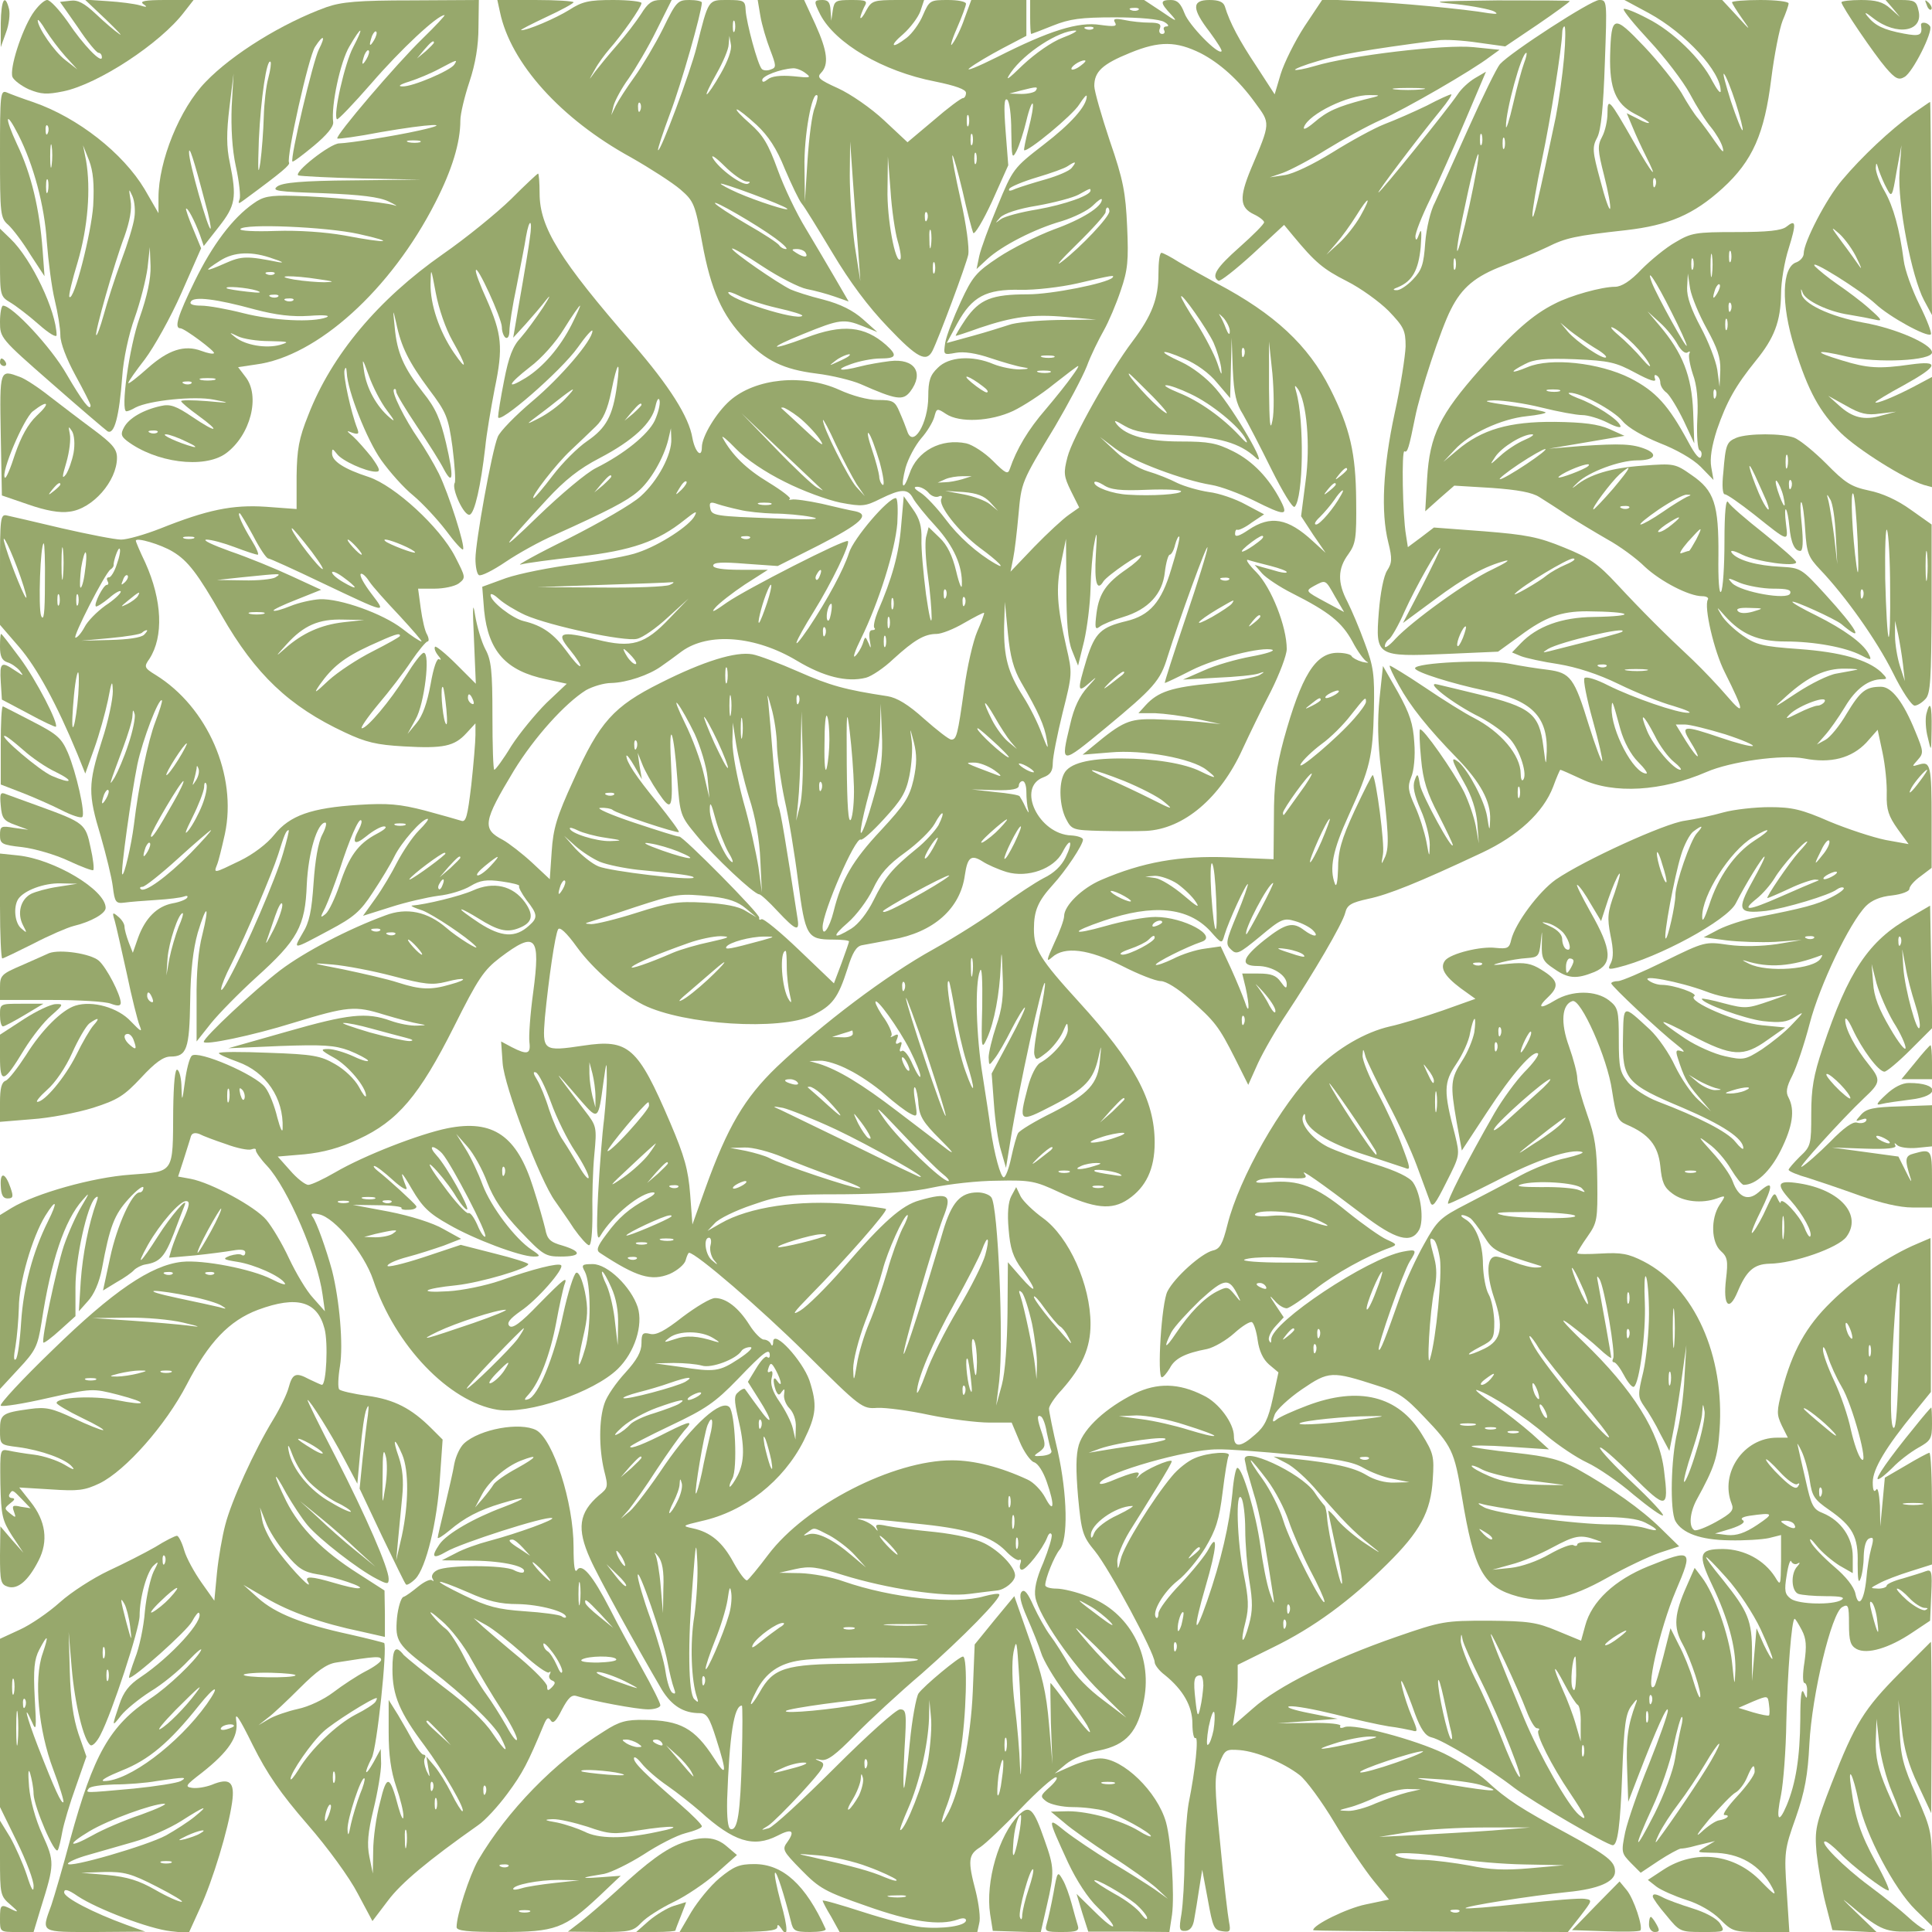 <?xml version="1.0" encoding="UTF-8"?> <svg xmlns="http://www.w3.org/2000/svg" version="1.0" width="512" height="512" preserveAspectRatio="xMidYMid meet" style=""><rect id="backgroundrect" width="100%" height="100%" x="0" y="0" fill="none" stroke="none"></rect><g class="currentLayer" style=""><title>Layer 1</title><g transform="translate(0,512) scale(0.1,-0.1) " fill="#97a86c" stroke="none" id="svg_1" class="" fill-opacity="1"><path d="M2 5058 l0 -63 14 39 c8 21 11 49 8 62 -11 43 -21 25 -22 -38z" id="svg_2" fill="#97a86c"></path><path d="M86 5083 c-30 -47 -61 -145 -53 -167 4 -9 24 -24 44 -33 32 -13 47 -14 91 -5 92 19 257 127 320 210 l25 32 -74 0 c-55 0 -70 -3 -59 -11 12 -8 9 -9 -10 -3 -14 4 -52 9 -85 11 l-60 4 56 -53 c30 -29 46 -46 35 -38 -12 8 -40 32 -62 53 -31 29 -48 38 -68 35 l-27 -3 47 -67 c25 -38 50 -68 55 -68 5 0 9 -5 9 -12 0 -18 -49 32 -91 95 -22 31 -46 57 -54 57 -8 0 -26 -17 -39 -37z m87 -112 l32 -35 -32 25 c-29 22 -73 86 -73 105 0 5 10 -7 21 -26 12 -19 35 -50 52 -69z" id="svg_3" fill="#97a86c"></path><path d="M865 5101 c-116 -42 -249 -124 -320 -198 -69 -71 -125 -210 -125 -307 l0 -41 -37 64 c-57 95 -176 189 -294 230 -30 10 -62 22 -71 26 -17 7 -18 -5 -18 -162 0 -161 1 -171 22 -189 11 -10 38 -45 58 -78 l38 -58 -5 68 c-8 110 -30 203 -68 282 -34 73 -31 93 4 24 40 -79 69 -187 75 -282 4 -52 13 -122 21 -155 8 -33 15 -75 15 -94 0 -20 16 -62 40 -106 22 -40 40 -76 40 -79 0 -18 -22 11 -64 83 -40 70 -143 181 -168 181 -4 0 -8 -19 -8 -43 0 -42 1 -44 136 -162 75 -66 142 -123 149 -128 18 -10 31 39 39 146 3 45 17 111 33 155 15 42 30 102 34 132 l6 55 2 -50 c1 -34 -9 -80 -29 -137 -28 -79 -51 -248 -35 -248 4 0 14 4 24 10 37 19 156 31 207 21 47 -9 46 -10 -18 -4 -38 3 -68 3 -68 0 0 -3 20 -20 45 -38 62 -45 50 -48 -15 -4 -43 29 -59 35 -84 29 -46 -10 -84 -32 -97 -56 -10 -18 -8 -24 7 -36 76 -58 204 -75 262 -34 66 48 93 153 52 204 l-19 25 47 7 c162 21 358 198 476 430 44 86 66 158 66 217 0 17 11 63 24 102 16 48 24 96 24 145 l1 72 -177 -1 c-143 0 -187 -4 -227 -18z m254 -84 c-68 -66 -232 -258 -225 -264 2 -2 54 5 116 17 127 22 200 26 100 4 -67 -15 -183 -33 -211 -34 -24 0 -124 -79 -108 -85 8 -2 84 -6 169 -8 l155 -3 -181 -2 c-134 -1 -185 -6 -199 -16 -16 -12 0 -14 121 -18 101 -4 149 -10 174 -22 19 -9 26 -14 15 -10 -30 9 -180 23 -266 25 -65 2 -82 -2 -107 -20 -56 -39 -109 -110 -156 -206 -45 -92 -55 -125 -38 -125 11 0 94 -62 89 -66 -2 -3 -17 0 -33 6 -45 17 -88 3 -143 -46 -28 -25 -51 -43 -51 -39 0 4 20 32 44 63 24 32 68 110 97 176 l52 118 -21 51 c-12 28 -20 52 -19 54 4 4 23 -32 37 -70 l10 -29 40 51 c44 56 48 77 29 170 -9 41 -9 80 -1 146 l11 90 -5 -87 c-2 -56 1 -113 11 -159 9 -40 13 -80 10 -87 -5 -13 -3 -13 13 -1 102 75 121 92 118 98 -8 12 52 282 69 307 22 34 29 30 10 -7 -15 -29 -77 -290 -70 -297 2 -2 27 17 56 41 35 29 53 51 52 63 -6 44 19 161 43 201 33 57 40 55 10 -2 -22 -41 -54 -181 -43 -191 2 -3 44 41 92 96 76 88 174 180 193 180 3 0 -23 -28 -59 -63z m-128 -4 c-12 -20 -14 -14 -5 12 4 9 9 14 11 11 3 -2 0 -13 -6 -23z m159 -6 c0 -2 -10 -12 -22 -23 l-23 -19 19 23 c18 21 26 27 26 19z m-179 -44 c-12 -20 -14 -14 -5 12 4 9 9 14 11 11 3 -2 0 -13 -6 -23z m-260 -50 c-6 -21 -11 -67 -12 -103 -1 -36 -5 -90 -9 -120 -6 -40 -7 -23 -4 60 5 108 21 217 31 206 2 -2 0 -21 -6 -43z m493 36 c-10 -16 -111 -59 -137 -58 -14 0 -8 5 18 13 22 7 58 22 80 34 47 25 48 25 39 11z m-1077 -181 c-3 -8 -6 -5 -6 6 -1 11 2 17 5 13 3 -3 4 -12 1 -19z m10 -85 c-2 -16 -4 -5 -4 22 0 28 2 40 4 28 2 -13 2 -35 0 -50z m976 60 c-7 -2 -21 -2 -30 0 -10 3 -4 5 12 5 17 0 24 -2 18 -5z m-866 -168 c-5 -73 -51 -254 -63 -242 -3 2 7 44 22 93 27 92 35 194 22 269 l-8 40 16 -40 c11 -29 14 -62 11 -120z m297 7 c10 -35 16 -66 14 -68 -6 -5 -58 178 -57 202 0 19 11 -12 43 -134z m-417 31 c-3 -10 -5 -4 -5 12 0 17 2 24 5 18 2 -7 2 -21 0 -30z m229 -70 c-2 -18 -18 -70 -35 -115 -17 -46 -37 -109 -46 -142 -9 -32 -18 -57 -20 -54 -5 4 47 188 75 262 14 40 20 72 16 95 -5 32 -5 33 5 11 6 -14 8 -40 5 -57z m594 -43 c104 -23 78 -26 -37 -4 -51 9 -122 14 -182 12 -55 -2 -97 0 -94 5 9 15 227 6 313 -13z m-225 -66 c22 -7 29 -11 15 -9 -86 17 -99 17 -144 -3 -54 -24 -59 -22 -13 7 37 24 85 26 142 5z m2 -40 c-3 -3 -12 -4 -19 -1 -8 3 -5 6 6 6 11 1 17 -2 13 -5z m118 -14 c41 -6 44 -7 15 -8 -19 0 -55 3 -80 7 -61 11 -4 12 65 1z m-165 -30 c17 -6 9 -7 -25 -3 -27 3 -52 7 -54 9 -8 7 54 2 79 -6z m57 -16 c-3 -3 -12 -4 -19 -1 -8 3 -5 6 6 6 11 1 17 -2 13 -5z m-62 -34 c57 -15 99 -20 145 -17 39 3 57 1 45 -4 -36 -14 -141 -9 -220 11 -43 11 -93 20 -112 20 -22 0 -32 4 -27 11 8 14 67 7 169 -21z m102 24 c-3 -3 -12 -4 -19 -1 -8 3 -5 6 6 6 11 1 17 -2 13 -5z m-63 -108 c51 -1 55 -2 28 -10 -37 -10 -91 -1 -118 20 -18 14 -17 14 6 3 14 -7 51 -13 84 -13z m-146 -103 c-10 -2 -26 -2 -35 0 -10 3 -2 5 17 5 19 0 27 -2 18 -5z m-61 -9 c-3 -3 -12 -4 -19 -1 -8 3 -5 6 6 6 11 1 17 -2 13 -5z m-90 -130 c-3 -3 -12 -4 -19 -1 -8 3 -5 6 6 6 11 1 17 -2 13 -5z m78 -25 c22 -10 29 -16 16 -13 -37 10 -88 33 -71 33 8 0 33 -9 55 -20z" id="svg_4" fill="#97a86c"></path><path d="M1325 5088 c28 -135 161 -283 347 -385 51 -29 110 -67 131 -85 36 -31 39 -39 58 -142 23 -125 53 -192 113 -254 55 -58 102 -81 190 -92 41 -5 94 -18 117 -28 95 -42 112 -44 131 -20 38 50 12 89 -54 81 -24 -3 -59 -9 -78 -14 -54 -14 -70 -10 -25 6 22 8 57 15 78 15 43 0 46 8 15 36 -57 50 -115 56 -212 19 -99 -37 -104 -29 -7 10 96 39 107 41 159 20 l37 -15 -38 34 c-26 23 -59 40 -105 52 -37 9 -76 22 -87 27 -35 17 -155 100 -155 108 0 4 36 -17 81 -47 44 -29 97 -56 117 -60 21 -4 54 -13 74 -20 l37 -13 -36 62 c-20 34 -55 94 -78 132 -24 39 -57 108 -74 155 -25 69 -39 92 -73 122 -24 21 -40 38 -35 38 4 0 27 -18 52 -41 31 -29 53 -62 75 -117 18 -42 38 -84 45 -92 7 -8 43 -67 81 -130 46 -77 94 -142 148 -198 77 -81 101 -93 117 -62 17 34 89 227 95 255 3 18 -5 79 -20 145 -14 62 -24 115 -22 118 2 2 14 -41 27 -95 12 -54 25 -103 28 -110 3 -7 26 31 50 83 l43 96 -7 90 c-5 66 -4 89 4 84 6 -4 11 -39 11 -84 1 -70 2 -75 14 -52 7 14 19 50 26 80 7 30 15 50 17 45 2 -6 -3 -35 -11 -65 -8 -30 -13 -56 -12 -58 8 -7 129 93 146 121 11 17 20 28 20 22 0 -26 -42 -73 -115 -129 -79 -61 -81 -64 -121 -161 -23 -55 -45 -115 -49 -134 l-7 -34 28 26 c39 36 127 81 198 101 32 10 69 28 82 41 13 13 24 21 24 16 0 -19 -52 -52 -127 -79 -45 -17 -111 -50 -147 -74 -59 -39 -69 -51 -100 -118 -19 -41 -38 -90 -41 -108 -5 -33 -5 -33 28 -27 21 4 54 -1 92 -14 33 -11 71 -22 85 -24 20 -3 19 -5 -8 -6 -18 0 -49 6 -69 14 -56 24 -119 20 -148 -10 -20 -19 -25 -34 -25 -76 0 -71 -41 -139 -56 -91 -3 9 -12 32 -20 50 -12 29 -18 32 -58 32 -26 0 -67 11 -102 27 -95 43 -222 31 -290 -29 -36 -32 -74 -95 -74 -123 0 -31 -18 -13 -25 24 -9 56 -61 138 -158 250 -194 223 -247 308 -247 399 0 28 -2 52 -4 52 -2 0 -35 -31 -72 -68 -38 -37 -119 -103 -181 -146 -170 -119 -294 -266 -356 -426 -25 -62 -30 -91 -31 -162 l0 -87 -81 6 c-89 6 -156 -8 -281 -58 -41 -16 -87 -29 -103 -29 -16 0 -87 14 -157 30 -71 17 -137 32 -146 34 -17 4 -18 -8 -18 -143 l0 -147 51 -59 c47 -55 99 -150 154 -283 l21 -52 24 67 c13 36 29 94 36 127 10 53 12 56 13 24 0 -21 -12 -80 -29 -131 -37 -115 -37 -141 -3 -253 14 -49 29 -109 32 -134 5 -41 8 -45 31 -42 14 2 52 5 84 7 33 2 65 6 73 9 8 3 12 2 9 -3 -3 -5 -21 -12 -39 -15 -41 -8 -72 -39 -91 -91 l-14 -40 -11 28 c-6 16 -11 34 -11 41 0 8 -8 20 -17 27 -15 13 -16 11 -9 -11 4 -14 18 -77 32 -140 13 -63 29 -126 34 -138 8 -19 3 -16 -23 11 -34 37 -102 56 -147 42 -36 -11 -90 -65 -131 -131 -22 -34 -46 -65 -54 -68 -11 -4 -15 -21 -15 -57 l0 -52 85 7 c46 3 119 17 161 30 66 21 83 32 128 80 37 40 59 56 78 56 43 0 50 20 52 147 1 81 8 138 20 181 24 79 32 75 12 -6 -10 -38 -16 -100 -15 -171 l0 -111 38 48 c21 26 75 81 119 121 111 100 131 136 135 247 4 85 28 164 49 164 5 0 1 -15 -8 -32 -11 -21 -19 -69 -23 -128 -5 -74 -11 -104 -29 -133 -26 -45 -28 -45 71 8 64 34 82 49 115 100 22 33 48 76 57 95 18 37 73 100 88 100 5 0 -6 -14 -23 -31 -17 -17 -42 -55 -57 -83 -14 -28 -40 -72 -58 -97 l-33 -46 73 23 c40 13 97 26 126 30 30 3 68 15 86 26 25 15 42 18 83 12 28 -4 48 -9 46 -12 -3 -2 6 -19 19 -37 30 -38 31 -47 7 -68 -36 -33 -73 -31 -132 7 -30 20 -52 36 -47 36 4 0 24 -11 45 -24 51 -32 75 -38 106 -26 37 14 42 34 17 69 -32 44 -83 56 -138 31 -34 -15 -124 -37 -162 -40 -3 -1 10 -7 29 -13 28 -11 117 -70 140 -94 16 -17 -50 24 -77 48 -50 43 -105 55 -162 33 -98 -36 -213 -96 -278 -145 -68 -52 -203 -178 -203 -190 0 -10 127 16 236 50 147 45 165 46 242 22 37 -11 78 -22 92 -24 22 -4 21 -4 -5 -5 -16 -1 -48 5 -70 13 -64 23 -111 18 -275 -29 l-155 -44 138 6 c114 4 144 2 182 -12 25 -10 47 -22 50 -26 3 -5 -14 -1 -37 10 -24 11 -54 20 -68 20 -22 0 -21 -3 15 -23 38 -21 85 -78 85 -101 -1 -6 -9 5 -19 24 -11 20 -38 46 -63 60 -38 22 -58 26 -176 30 -72 3 -132 3 -132 -1 0 -3 22 -13 50 -23 75 -27 122 -96 119 -176 0 -14 -6 -2 -14 28 -7 30 -21 66 -32 80 -25 34 -179 100 -195 84 -6 -6 -14 -37 -18 -69 -7 -52 -8 -54 -9 -16 0 23 -5 45 -11 48 -6 4 -10 -34 -11 -107 -1 -170 4 -162 -113 -171 -101 -7 -252 -50 -315 -88 l-31 -19 0 -231 0 -230 49 53 c45 48 51 60 61 123 25 164 61 271 109 325 19 22 19 20 -3 -17 -14 -23 -35 -70 -47 -105 -20 -61 -60 -250 -54 -256 2 -2 22 13 44 33 l41 37 0 77 c0 77 31 216 52 236 8 7 9 4 4 -10 -21 -58 -37 -139 -42 -210 l-5 -80 24 27 c16 17 30 49 37 85 21 114 33 144 71 186 21 23 38 36 39 30 0 -7 -4 -13 -10 -13 -20 0 -60 -88 -78 -172 l-19 -88 36 22 c20 11 41 26 46 32 6 6 19 13 30 15 39 6 52 21 76 83 13 35 26 68 28 73 12 29 -37 -28 -71 -82 -45 -71 -61 -85 -26 -22 32 56 84 116 101 116 11 0 10 -11 -8 -51 -13 -28 -26 -62 -30 -75 l-7 -24 68 6 c38 4 84 10 101 13 22 4 33 2 33 -5 0 -7 -4 -10 -9 -7 -5 4 -19 2 -32 -2 -20 -8 -18 -10 20 -16 45 -7 115 -38 126 -57 4 -6 -12 -1 -35 11 -53 27 -182 52 -238 46 -82 -9 -183 -78 -342 -233 -80 -77 -142 -144 -138 -148 3 -4 60 5 125 20 117 26 118 26 185 9 84 -22 81 -31 -5 -14 -60 12 -157 7 -157 -8 0 -4 31 -22 68 -40 36 -17 61 -32 55 -32 -6 0 -41 14 -77 31 -58 27 -74 31 -117 25 -74 -10 -79 -14 -79 -56 0 -39 0 -39 48 -45 61 -8 127 -32 143 -52 9 -10 2 -8 -21 6 -19 11 -55 23 -80 26 -25 3 -55 8 -68 11 -22 4 -22 3 -21 -88 2 -85 5 -97 31 -138 l30 -45 -31 35 -30 35 -1 -77 c0 -69 2 -77 21 -83 26 -8 54 16 81 69 27 52 19 106 -21 156 l-30 38 83 -5 c73 -5 90 -3 130 16 69 34 175 154 231 262 58 112 112 169 189 198 103 38 157 23 176 -50 10 -36 5 -149 -7 -149 -2 0 -17 7 -34 15 -35 19 -44 15 -54 -22 -4 -16 -22 -54 -41 -85 -50 -82 -111 -216 -127 -279 -8 -30 -18 -87 -22 -127 l-7 -74 -34 48 c-19 27 -40 65 -46 86 -6 21 -15 38 -19 38 -5 0 -31 -13 -58 -30 -28 -16 -83 -44 -124 -63 -40 -19 -98 -56 -128 -83 -30 -27 -78 -60 -107 -73 l-52 -24 0 -223 0 -223 45 -92 c25 -51 45 -104 44 -118 0 -18 -6 -8 -18 30 -10 30 -30 75 -44 100 l-27 44 0 -100 c0 -96 1 -100 28 -123 21 -18 22 -21 5 -13 -31 16 -33 15 -33 -24 0 -35 0 -35 45 -35 l44 0 19 63 c37 118 37 123 4 196 -18 39 -32 91 -35 126 -3 38 -2 51 3 35 4 -14 9 -38 9 -55 2 -35 56 -161 64 -148 3 4 8 26 12 48 4 22 20 76 36 120 l28 80 -21 60 c-14 42 -21 92 -23 165 l-3 105 8 -95 c8 -95 32 -194 50 -205 5 -3 17 9 26 27 31 59 104 282 104 316 0 49 20 119 38 134 13 12 13 10 -1 -17 -8 -17 -19 -64 -23 -105 -3 -41 -15 -97 -26 -124 -10 -27 -17 -50 -16 -52 7 -7 154 124 167 149 8 15 16 25 18 23 17 -17 -74 -117 -155 -171 -30 -20 -45 -39 -56 -73 -20 -59 -20 -60 5 -28 12 15 46 43 77 63 32 19 77 56 101 82 24 25 39 37 33 26 -14 -26 -87 -96 -133 -126 -108 -72 -151 -148 -213 -374 -19 -72 -42 -150 -50 -174 -27 -74 -31 -71 117 -71 l132 1 -50 18 c-88 32 -165 72 -165 86 0 10 10 8 36 -10 51 -34 190 -87 247 -93 l47 -5 30 66 c34 74 75 209 85 280 8 55 -6 67 -54 47 -16 -6 -39 -10 -52 -8 -20 3 -17 7 26 40 71 56 98 96 91 138 -4 26 8 8 44 -65 38 -76 73 -127 145 -210 54 -62 112 -142 133 -183 l39 -73 41 54 c35 47 107 107 239 200 18 12 53 50 78 84 40 54 54 81 96 182 8 19 12 22 19 11 6 -9 14 -1 29 29 17 32 26 41 40 36 42 -13 158 -35 189 -35 17 0 32 5 32 11 0 6 -22 50 -49 98 -26 47 -65 118 -84 156 -47 91 -75 124 -88 104 -6 -9 -9 12 -9 61 0 119 -54 285 -99 310 -43 22 -149 3 -191 -35 -11 -10 -22 -34 -26 -54 -3 -20 -15 -70 -25 -113 -10 -42 -19 -79 -19 -83 0 -4 14 5 31 19 40 34 78 54 138 72 70 21 73 16 5 -10 -78 -29 -149 -70 -169 -98 -24 -35 -18 -41 18 -20 37 22 263 95 280 89 11 -3 -89 -40 -168 -61 -27 -7 -67 -21 -87 -32 l-37 -19 87 -1 c77 -1 143 -16 129 -31 -3 -2 -14 0 -25 6 -26 14 -177 14 -203 0 -11 -5 -17 -15 -13 -22 4 -7 4 -9 -1 -5 -4 4 -20 -3 -36 -16 -16 -13 -33 -26 -40 -28 -6 -2 -14 -27 -17 -56 -5 -61 0 -70 93 -140 79 -60 163 -140 181 -174 25 -48 15 -44 -21 9 -21 32 -69 77 -128 121 -51 39 -99 78 -107 86 -22 28 -30 18 -30 -38 0 -69 19 -114 85 -202 49 -66 112 -174 100 -174 -2 0 -16 21 -29 48 -13 26 -33 58 -45 72 l-21 25 5 -30 c5 -27 5 -28 -5 -7 -5 13 -8 28 -4 33 3 5 1 9 -4 9 -4 0 -16 15 -26 33 -9 17 -28 50 -41 72 l-25 40 0 -86 c0 -60 6 -103 20 -144 11 -32 20 -68 19 -79 0 -12 -6 -1 -13 24 -23 87 -31 89 -49 13 -10 -37 -18 -95 -18 -128 l-1 -60 -9 44 c-7 34 -4 65 11 127 11 45 20 99 20 120 l-1 39 -19 -35 c-23 -41 -27 -32 -5 11 14 25 42 295 33 305 -2 1 -44 12 -93 23 -124 27 -195 55 -241 96 l-39 35 60 -35 c63 -37 147 -67 253 -89 l62 -14 0 62 -1 61 -70 45 c-93 59 -154 120 -190 191 -37 75 -37 90 0 21 16 -28 41 -66 56 -84 30 -36 134 -117 183 -142 29 -15 32 -15 32 0 0 28 -60 166 -140 322 -43 83 -77 152 -75 152 6 0 62 -89 96 -154 l36 -68 8 88 c4 49 11 98 16 109 6 15 7 11 4 -15 -3 -19 -9 -71 -14 -115 l-8 -80 59 -125 c33 -68 61 -127 64 -129 2 -3 14 4 25 15 28 29 58 151 65 269 l7 100 -29 29 c-54 54 -99 77 -170 87 -38 5 -72 13 -75 17 -4 4 -3 32 2 62 9 56 -1 173 -21 253 -15 55 -41 129 -52 143 -6 8 0 10 17 6 42 -8 120 -103 144 -174 58 -174 201 -323 329 -344 82 -13 255 46 319 108 45 44 68 116 53 164 -18 54 -80 114 -119 114 -29 0 -31 -2 -21 -20 16 -31 17 -148 1 -203 -20 -69 -24 -51 -6 28 13 55 14 77 5 122 -7 32 -16 53 -23 50 -6 -2 -22 -52 -35 -112 -24 -113 -66 -215 -92 -223 -12 -4 -12 -1 2 14 28 32 56 104 72 189 8 44 18 88 21 98 11 28 1 20 -68 -50 -47 -49 -69 -65 -77 -57 -8 8 1 19 29 39 44 29 117 113 108 122 -7 7 -75 -10 -162 -41 -38 -13 -100 -26 -138 -28 -83 -5 -66 7 23 16 63 7 190 44 190 56 0 3 -40 16 -89 28 l-90 23 -99 -33 c-55 -18 -98 -28 -95 -22 2 6 26 16 53 23 27 7 70 21 96 30 l46 18 -47 26 c-27 16 -88 35 -144 46 l-96 18 67 -1 c36 0 64 -4 62 -7 -2 -4 7 -6 20 -5 13 0 22 5 19 10 -6 9 -76 73 -102 93 -9 7 -13 13 -9 13 5 0 27 -17 50 -38 23 -21 39 -29 35 -19 -19 48 -15 47 15 -5 27 -46 45 -64 97 -93 67 -39 190 -85 225 -85 19 0 19 2 -5 18 -44 29 -108 114 -130 172 -11 30 -31 73 -45 95 l-25 40 30 -34 c16 -18 40 -61 52 -94 17 -44 41 -80 87 -129 61 -64 67 -68 108 -68 55 0 57 13 5 29 -33 9 -41 17 -46 44 -4 17 -18 67 -32 110 -43 137 -106 181 -227 157 -74 -15 -221 -72 -298 -117 -31 -18 -63 -33 -71 -33 -8 0 -30 17 -48 38 l-33 37 71 6 c50 5 94 17 143 40 104 48 161 115 253 298 64 128 79 150 122 183 95 72 108 58 88 -92 -8 -58 -12 -117 -10 -132 4 -32 -6 -34 -47 -13 l-28 15 4 -57 c4 -62 100 -313 139 -366 11 -16 34 -48 50 -73 17 -24 35 -44 40 -44 6 0 9 34 9 83 -1 45 1 116 5 157 7 73 6 76 -24 115 -91 119 -93 123 -9 25 43 -49 44 -47 57 51 8 57 9 59 9 19 1 -25 -3 -76 -7 -115 -5 -38 -12 -128 -16 -200 -5 -102 -3 -126 6 -110 32 54 108 116 141 115 7 -1 0 -8 -17 -17 -47 -25 -76 -50 -108 -94 -25 -33 -28 -43 -16 -50 96 -63 135 -75 184 -55 20 9 39 25 42 36 3 11 7 20 9 20 18 0 189 -147 309 -266 146 -145 150 -148 190 -145 22 1 84 -7 139 -19 54 -11 125 -20 158 -20 l59 0 21 -50 c11 -27 29 -52 38 -55 11 -3 25 -26 34 -52 22 -63 19 -86 -4 -42 -10 19 -31 41 -47 48 -71 33 -141 51 -200 51 -156 0 -388 -119 -487 -250 -27 -36 -52 -66 -56 -68 -5 -2 -21 20 -36 47 -29 54 -61 81 -109 91 -28 6 -27 7 24 19 114 25 217 106 271 213 34 69 36 95 15 160 -19 53 -94 135 -96 103 0 -11 -3 -14 -6 -7 -2 6 -11 12 -19 12 -7 0 -25 18 -38 39 -29 46 -62 71 -91 71 -12 0 -50 -23 -86 -50 -47 -37 -70 -49 -86 -45 -20 5 -23 1 -23 -25 0 -22 -12 -44 -43 -78 -24 -26 -49 -62 -55 -81 -15 -43 -15 -119 -1 -178 11 -43 11 -46 -14 -66 -53 -46 -59 -88 -23 -168 21 -48 121 -229 190 -347 26 -42 57 -62 100 -62 19 0 26 -11 44 -68 29 -91 28 -105 -6 -51 -51 79 -89 100 -184 101 -48 1 -67 -4 -107 -30 -131 -81 -257 -211 -334 -342 -23 -41 -57 -145 -57 -177 0 -10 29 -13 120 -13 142 0 166 9 257 94 l58 55 -55 -4 c-56 -4 -52 -1 11 9 19 4 66 27 104 51 38 25 88 51 112 57 24 6 43 14 43 18 0 5 -25 30 -56 57 -96 83 -124 111 -124 123 0 7 9 1 21 -14 11 -14 42 -41 67 -58 26 -18 65 -49 87 -68 89 -81 142 -97 205 -65 38 20 48 14 27 -16 -15 -20 -13 -24 37 -75 48 -49 63 -57 172 -95 118 -42 194 -53 242 -36 13 5 22 4 22 -2 0 -15 -64 -24 -119 -18 -26 3 -95 21 -154 40 -59 19 -107 33 -107 30 0 -2 10 -22 23 -43 l22 -40 182 0 183 0 5 23 c4 13 -1 51 -9 84 -22 83 -20 98 12 118 15 10 63 56 107 102 44 46 86 83 93 83 7 0 0 -11 -15 -25 -27 -24 -27 -26 -10 -39 11 -8 42 -15 70 -15 29 0 67 -5 85 -10 36 -11 122 -58 122 -67 0 -3 -15 3 -32 14 -46 28 -133 52 -187 52 l-46 -1 35 -29 c19 -17 75 -56 124 -88 49 -31 103 -70 120 -85 l31 -29 -35 25 c-19 13 -71 46 -115 72 -44 27 -99 64 -122 82 -48 39 -48 38 7 -82 23 -49 53 -95 79 -120 22 -21 41 -44 41 -49 0 -6 -22 11 -49 38 l-48 47 15 -50 16 -50 107 0 108 -1 7 46 c7 52 -2 195 -16 245 -23 81 -114 169 -174 169 -17 0 -51 -9 -76 -20 l-45 -20 30 25 c17 14 54 30 88 36 72 15 103 49 119 136 22 118 -40 232 -148 272 -30 12 -68 21 -84 21 -17 0 -30 4 -30 9 0 18 24 77 38 94 23 26 21 145 -5 262 -13 54 -23 105 -23 112 0 7 15 30 34 50 54 61 76 111 76 174 0 104 -57 231 -126 281 -25 18 -52 44 -59 57 l-12 25 -13 -24 c-8 -15 -11 -46 -7 -88 4 -50 11 -73 36 -107 41 -58 39 -68 -4 -19 l-34 39 -1 -135 c-1 -82 -6 -156 -15 -190 l-15 -55 8 65 c12 107 -3 466 -21 487 -5 7 -21 13 -36 13 -46 0 -69 -26 -92 -103 -49 -168 -101 -329 -104 -325 -5 5 80 297 104 360 25 62 16 69 -62 47 -47 -13 -96 -56 -202 -179 -45 -52 -97 -103 -114 -113 -25 -15 -19 -6 26 40 91 92 206 223 201 229 -3 2 -47 8 -99 13 -131 12 -265 -8 -339 -51 l-35 -20 19 20 c10 12 55 34 100 49 75 26 93 28 241 28 112 1 183 6 237 18 42 9 120 18 172 18 87 2 100 -1 162 -30 95 -44 140 -49 184 -19 47 32 70 80 70 150 0 112 -54 212 -201 373 -103 113 -119 139 -119 193 0 49 11 74 50 117 34 37 80 106 80 120 0 5 -14 10 -31 11 -86 3 -146 127 -74 154 19 7 25 17 25 38 0 16 12 76 26 133 26 103 26 105 10 174 -25 110 -28 155 -14 224 l13 63 1 -128 c0 -91 4 -141 15 -168 l16 -40 16 65 c8 35 16 98 17 139 1 41 5 95 10 120 7 37 8 31 4 -32 -4 -71 3 -97 20 -69 10 16 105 81 100 68 -2 -7 -19 -22 -38 -35 -54 -37 -73 -64 -80 -116 -5 -40 -4 -46 8 -37 7 6 36 18 63 26 66 20 104 61 110 119 3 25 9 46 13 46 4 0 11 12 14 26 4 15 9 24 11 22 3 -2 -7 -41 -21 -86 -26 -88 -57 -123 -119 -138 -67 -16 -83 -31 -105 -100 -26 -86 -25 -92 8 -63 21 19 20 16 -5 -11 -22 -24 -37 -55 -47 -100 -26 -108 -26 -108 94 -9 128 106 145 125 164 188 31 99 106 305 106 290 0 -9 -26 -93 -58 -187 -32 -95 -57 -172 -55 -172 2 0 34 15 71 34 64 32 187 63 214 54 7 -3 -18 -11 -57 -18 -38 -7 -95 -23 -125 -37 l-55 -24 90 5 c50 2 99 7 110 11 17 6 18 5 3 -4 -9 -6 -65 -16 -124 -22 -109 -10 -145 -22 -178 -58 l-19 -21 44 0 c24 -1 73 -7 109 -15 l65 -14 -57 6 c-32 3 -86 6 -120 7 -65 1 -83 -6 -161 -71 l-28 -23 73 6 c87 8 217 -16 255 -46 31 -24 27 -25 -14 -5 -43 22 -125 35 -213 35 -86 0 -136 -13 -150 -40 -15 -28 -12 -87 5 -120 15 -29 18 -30 93 -32 42 -1 96 -1 119 0 100 5 197 87 256 217 18 39 51 107 75 153 23 46 42 96 42 112 0 60 -41 163 -80 203 -21 21 -31 36 -22 33 9 -3 36 -10 60 -16 23 -6 42 -13 42 -16 0 -3 -10 -2 -22 1 -13 4 -32 9 -43 12 l-20 6 20 -23 c11 -12 47 -36 79 -52 99 -50 132 -77 160 -128 14 -27 32 -51 39 -54 6 -3 1 -3 -13 0 -14 4 -26 11 -28 15 -2 5 -19 9 -37 9 -59 0 -96 -60 -143 -230 -20 -75 -26 -119 -26 -206 l-1 -111 -120 5 c-129 5 -228 -13 -337 -60 -51 -22 -98 -68 -98 -96 0 -9 -12 -42 -26 -71 -21 -46 -22 -52 -6 -38 33 30 97 22 186 -23 43 -22 89 -40 102 -40 14 0 46 -20 76 -47 68 -60 78 -73 121 -158 l35 -70 26 58 c15 32 49 91 76 131 69 104 148 238 155 267 5 21 16 27 61 37 53 11 133 43 301 122 96 45 163 107 189 175 9 25 18 45 19 45 2 0 27 -11 57 -25 85 -40 212 -32 330 19 64 28 201 47 259 36 71 -14 126 1 165 42 l30 34 13 -61 c7 -33 12 -83 11 -110 -1 -41 5 -58 29 -92 l29 -40 -61 11 c-34 7 -101 29 -149 49 -73 32 -99 38 -158 38 -38 0 -94 -6 -123 -14 -28 -8 -74 -18 -102 -22 -53 -7 -266 -104 -342 -156 -45 -32 -107 -115 -118 -159 -5 -23 -10 -25 -41 -22 -40 5 -119 -15 -134 -33 -15 -19 -3 -41 41 -74 l39 -28 -87 -31 c-49 -17 -111 -36 -139 -42 -66 -15 -140 -58 -197 -115 -93 -92 -203 -287 -234 -410 -13 -52 -20 -65 -39 -69 -31 -8 -101 -71 -120 -108 -16 -30 -28 -228 -15 -228 4 0 13 11 21 24 13 26 41 40 99 51 18 4 51 23 72 42 21 19 42 32 47 29 5 -3 12 -25 15 -48 4 -28 14 -50 30 -64 l25 -21 -15 -69 c-12 -55 -22 -75 -47 -96 -38 -34 -56 -35 -56 -4 0 34 -40 89 -81 108 -65 33 -122 34 -182 5 -76 -38 -134 -91 -148 -136 -8 -27 -8 -67 -2 -138 9 -94 12 -104 45 -144 38 -47 158 -270 158 -294 0 -7 12 -23 27 -34 48 -39 73 -82 73 -129 0 -24 4 -41 8 -38 9 5 0 -84 -18 -173 -5 -29 -10 -97 -11 -150 0 -53 -4 -117 -8 -143 -7 -41 -6 -46 11 -45 12 1 20 11 23 32 3 16 9 53 13 80 l8 50 15 -80 c13 -72 16 -80 38 -83 21 -3 23 -1 18 25 -3 15 -14 107 -23 204 -16 158 -16 180 -3 215 15 37 17 39 55 36 45 -4 115 -33 158 -66 17 -13 59 -70 93 -127 34 -57 81 -126 103 -153 l41 -50 -62 -13 c-49 -10 -139 -54 -139 -68 0 -2 152 -3 338 -4 l337 -1 33 42 c32 42 33 43 11 46 -12 2 -87 -4 -166 -13 -80 -9 -147 -14 -149 -12 -6 5 173 33 271 43 81 8 125 27 125 54 0 27 -19 42 -127 101 -121 65 -160 90 -213 139 -23 21 -74 54 -113 73 -77 37 -238 80 -264 70 -9 -4 -14 -2 -11 3 4 5 -30 9 -80 8 l-87 -1 80 6 80 6 -75 15 c-41 8 -65 16 -53 18 13 2 67 -8 120 -21 54 -14 118 -28 143 -32 25 -3 53 -9 62 -11 16 -5 16 -2 -1 38 -20 47 -38 120 -21 83 5 -11 19 -45 30 -77 15 -40 27 -58 43 -62 31 -7 150 -80 220 -134 49 -37 246 -152 261 -152 13 0 20 52 25 190 5 130 9 159 25 180 14 19 17 20 11 5 -21 -57 -26 -92 -23 -172 l3 -88 27 70 c47 122 78 191 78 172 0 -10 -23 -74 -50 -142 -28 -68 -56 -149 -63 -180 -11 -54 -10 -56 15 -82 l26 -26 48 32 c26 17 52 31 58 32 6 0 18 2 26 4 8 2 26 7 40 10 l25 6 -25 -15 c-25 -15 -25 -15 17 -16 73 0 128 -32 160 -93 12 -23 6 -20 -29 16 -71 75 -176 87 -260 32 l-41 -27 23 -18 c12 -9 48 -25 79 -35 33 -10 69 -31 89 -51 33 -33 37 -34 109 -34 l75 0 -7 108 c-7 103 -6 111 24 195 24 69 32 113 36 195 7 133 59 348 87 363 16 9 18 5 18 -45 0 -45 4 -57 20 -66 28 -15 86 2 147 43 l48 32 3 69 c3 62 1 68 -15 62 -10 -4 -37 -12 -60 -19 -24 -6 -43 -15 -43 -19 0 -4 -10 -8 -22 -8 -23 1 -23 1 2 14 14 8 51 22 83 32 l57 18 0 148 c0 81 -3 148 -7 148 -5 -1 -33 -16 -63 -34 l-55 -32 -6 -65 -6 -64 -1 55 c-2 33 -6 50 -10 42 -6 -8 -9 -1 -9 20 0 35 35 93 111 186 l43 53 0 204 -1 204 -35 -15 c-72 -30 -168 -94 -228 -154 -67 -65 -103 -131 -130 -233 -15 -58 -15 -65 -1 -95 l16 -32 -29 0 c-88 0 -152 -94 -120 -175 7 -17 0 -25 -41 -48 -27 -15 -53 -25 -58 -22 -15 9 -12 46 6 80 48 87 56 113 61 185 14 198 -67 378 -201 447 -41 21 -60 24 -113 21 -35 -2 -63 -2 -63 1 0 3 12 23 27 44 26 37 27 45 26 146 -1 87 -6 119 -27 178 -14 40 -26 83 -26 95 0 13 -10 51 -22 85 -23 63 -19 111 9 120 22 8 93 -151 105 -237 11 -70 15 -80 38 -90 59 -25 84 -55 90 -110 4 -43 10 -57 32 -73 29 -22 78 -27 118 -13 24 9 24 8 7 -17 -24 -37 -22 -99 3 -122 18 -16 20 -26 14 -76 -8 -69 8 -87 31 -32 23 55 43 73 84 74 66 1 182 42 204 71 43 58 -16 125 -125 142 -58 9 -63 -1 -23 -45 34 -38 60 -87 52 -96 -3 -2 -10 10 -16 26 -13 31 -60 81 -62 65 0 -5 -4 0 -9 11 -7 17 -10 14 -28 -25 -11 -25 -27 -54 -36 -65 -9 -11 -1 13 19 53 36 74 35 87 -5 52 -28 -24 -53 -13 -68 29 -6 17 -30 51 -54 77 -40 44 -40 46 -10 23 19 -13 45 -43 59 -67 14 -23 29 -42 34 -42 32 0 70 35 98 91 32 64 38 107 21 140 -8 14 -6 28 10 59 11 22 32 84 46 138 26 100 105 266 149 311 15 15 38 25 69 28 26 3 46 11 46 17 0 7 13 22 30 34 l29 22 0 126 c0 146 -3 157 -33 148 -20 -6 -20 -6 -4 12 16 18 16 22 -6 75 -32 79 -63 119 -91 119 -40 0 -54 -10 -91 -71 -19 -33 -45 -64 -57 -70 l-22 -12 21 24 c12 13 36 47 53 75 29 49 63 74 99 74 14 0 14 2 -3 19 -36 33 -107 53 -218 61 -97 7 -113 11 -149 36 -23 16 -48 40 -56 54 -14 24 -14 24 9 -2 44 -49 88 -68 161 -68 75 0 159 -15 201 -37 27 -14 28 -13 18 6 -15 27 -64 63 -138 100 -35 17 -63 33 -63 36 0 6 113 -45 130 -59 64 -54 42 -14 -43 79 -63 69 -65 70 -118 73 -63 3 -113 17 -129 36 -7 9 3 8 27 -4 39 -19 143 -33 143 -20 0 5 -38 38 -85 76 -47 37 -90 74 -95 83 -6 11 -10 -25 -10 -104 0 -66 -4 -126 -9 -133 -5 -8 -8 32 -7 95 1 137 -11 173 -71 214 -44 31 -47 31 -129 25 -84 -6 -142 -23 -179 -54 -12 -9 -9 -5 7 10 28 27 110 58 157 58 44 0 56 15 24 29 -36 15 -68 16 -173 9 l-85 -7 100 17 100 17 -40 18 c-30 13 -68 18 -145 19 -120 1 -193 -20 -258 -75 l-37 -31 30 32 c39 43 124 82 191 89 30 3 52 8 50 10 -2 3 -44 11 -93 18 -68 10 -78 13 -43 14 25 0 81 -8 125 -19 44 -11 93 -20 108 -20 15 0 45 -9 67 -20 25 -13 38 -15 34 -8 -6 17 -68 57 -113 73 -20 8 -29 14 -21 14 28 1 116 -46 140 -75 15 -18 54 -40 98 -58 44 -17 88 -42 109 -63 l34 -35 -6 34 c-4 23 1 55 15 99 26 75 49 116 103 183 49 60 66 104 67 178 0 31 9 85 20 119 21 68 20 79 -6 58 -13 -10 -49 -14 -133 -14 -108 0 -119 -2 -161 -27 -25 -14 -65 -47 -90 -72 -29 -31 -53 -46 -70 -46 -35 0 -118 -23 -160 -45 -58 -29 -108 -73 -198 -174 -106 -120 -133 -174 -140 -289 l-5 -87 38 34 39 34 99 -6 c70 -5 107 -12 126 -24 16 -10 49 -31 74 -48 25 -16 73 -45 106 -64 33 -18 78 -51 100 -73 42 -39 117 -78 152 -78 11 0 18 -4 15 -9 -11 -18 16 -136 45 -193 52 -104 54 -119 6 -63 -23 27 -64 70 -90 95 -75 70 -136 131 -202 202 -50 54 -73 70 -140 97 -68 28 -100 34 -212 43 l-133 10 -34 -26 -35 -26 -5 32 c-9 52 -12 227 -4 222 8 -5 12 10 28 89 13 67 69 237 95 287 29 58 65 88 139 116 39 15 91 37 116 49 50 25 74 30 209 45 113 13 179 41 256 111 80 73 111 145 129 290 8 64 22 134 30 154 9 21 16 41 16 46 0 5 -34 9 -75 9 -41 0 -75 -3 -75 -6 0 -3 12 -22 26 -42 25 -35 24 -35 -13 6 l-39 42 -129 0 -130 0 65 -35 c97 -53 191 -155 190 -207 -1 -7 -10 5 -22 27 -30 60 -106 133 -172 166 -32 17 -60 28 -63 25 -3 -3 28 -41 68 -84 41 -44 89 -107 107 -140 18 -34 43 -74 56 -89 13 -16 27 -39 31 -53 5 -18 0 -14 -20 15 -15 22 -35 49 -44 60 -10 11 -30 42 -45 69 -16 26 -60 82 -99 123 -81 85 -87 84 -90 -24 -2 -88 15 -128 64 -154 22 -11 39 -22 39 -24 0 -3 -13 1 -29 10 l-30 15 16 -38 c8 -20 24 -54 34 -74 37 -73 18 -51 -32 37 -64 112 -69 118 -69 75 0 -19 -6 -47 -14 -62 -13 -24 -12 -36 5 -103 11 -43 18 -82 16 -88 -2 -6 -14 28 -26 75 -21 77 -22 88 -8 114 10 20 16 80 20 197 6 166 6 167 -15 167 -21 0 -234 -138 -263 -170 -8 -9 -46 -86 -84 -171 -38 -85 -78 -173 -88 -195 -12 -22 -23 -69 -26 -107 -4 -58 -9 -73 -33 -98 -15 -16 -35 -29 -43 -28 -11 0 -10 3 4 8 38 16 54 45 60 106 3 42 2 52 -4 35 -6 -17 -9 -19 -10 -8 -1 10 17 55 39 100 22 46 64 140 94 211 l54 127 -29 -17 c-17 -10 -37 -29 -46 -43 -24 -36 -204 -260 -210 -260 -4 0 99 137 165 218 19 23 31 42 28 42 -4 0 -33 -13 -65 -30 -33 -16 -83 -38 -112 -49 -28 -11 -90 -45 -138 -75 -52 -32 -102 -56 -126 -60 l-40 -6 35 12 c19 7 71 34 114 61 44 27 109 63 145 79 65 29 242 131 290 168 l25 18 -69 7 c-74 8 -329 -22 -421 -50 -27 -8 -50 -12 -52 -10 -2 2 25 13 60 23 55 17 126 30 318 55 19 3 67 0 107 -6 l72 -10 86 58 c47 32 85 60 85 62 0 2 -87 2 -192 2 -172 -2 -184 -3 -109 -10 45 -5 90 -14 100 -19 12 -7 9 -8 -14 -5 -62 11 -244 28 -340 32 l-100 5 -48 -72 c-26 -40 -54 -97 -63 -126 l-16 -54 -48 74 c-46 69 -71 116 -84 159 -4 12 -16 17 -41 17 -47 0 -47 -23 1 -85 19 -26 34 -49 31 -51 -9 -10 -87 70 -98 101 -10 26 -19 35 -36 35 -29 0 -29 -7 0 -38 19 -21 15 -20 -24 7 l-47 31 -151 0 -151 0 0 -45 c0 -25 1 -45 3 -45 1 0 27 10 57 22 45 18 74 22 165 22 66 0 118 -5 130 -12 11 -6 14 -12 7 -12 -7 0 -10 -4 -7 -10 3 -5 1 -10 -5 -10 -7 0 -10 7 -6 15 4 11 -2 15 -28 15 -18 0 -48 3 -66 7 -26 5 -31 3 -25 -7 6 -10 -2 -11 -39 -6 -58 9 -135 -15 -273 -85 -54 -27 -87 -40 -73 -29 14 11 53 34 87 52 l63 33 0 48 0 47 -73 0 -73 0 -18 -49 c-9 -27 -24 -57 -32 -67 -7 -11 -3 7 11 39 14 32 25 62 25 67 0 6 -22 10 -48 10 -47 0 -49 -1 -66 -40 -9 -22 -29 -49 -43 -60 -40 -31 -48 -23 -9 10 19 17 39 44 45 60 l10 30 -69 0 c-65 0 -70 -2 -84 -27 -8 -16 -15 -24 -16 -20 0 5 5 17 10 28 10 17 7 19 -34 19 -41 0 -45 -2 -49 -27 l-4 -28 -2 28 c-1 20 -6 27 -21 27 -24 0 -24 -3 -6 -39 40 -76 165 -150 304 -177 54 -11 82 -21 82 -30 0 -8 -4 -14 -8 -14 -5 0 -40 -26 -78 -59 l-69 -58 -62 58 c-34 32 -89 70 -122 85 -51 23 -57 29 -45 41 21 22 17 57 -15 128 l-30 65 -61 0 -62 0 7 -42 c4 -24 16 -64 26 -90 16 -42 17 -47 2 -52 -9 -4 -20 -3 -24 1 -11 11 -41 123 -43 156 -1 25 -4 27 -48 27 -52 0 -50 3 -82 -125 -16 -65 -96 -279 -102 -273 -2 2 13 47 32 98 30 79 83 266 84 293 0 4 -15 7 -33 7 -31 0 -35 -4 -70 -76 -21 -42 -55 -99 -75 -127 -21 -29 -43 -63 -50 -77 l-12 -25 6 25 c4 14 21 46 40 72 18 26 52 83 74 128 l40 80 -29 0 c-23 0 -34 -8 -52 -37 -13 -20 -41 -57 -64 -83 -22 -25 -48 -57 -58 -70 -18 -25 -18 -25 -1 5 9 17 27 41 39 55 32 36 85 111 85 122 0 4 -34 8 -75 8 -64 0 -82 -4 -116 -26 -37 -23 -112 -55 -128 -54 -3 1 27 16 67 35 39 18 72 36 72 39 0 3 -45 6 -101 6 l-101 0 7 -32z m1692 6 c-3 -3 -12 -4 -19 -1 -8 3 -5 6 6 6 11 1 17 -2 13 -5z m-1070 -56 c-3 -7 -5 -2 -5 12 0 14 2 19 5 13 2 -7 2 -19 0 -25z m950 6 c-3 -3 -12 -4 -19 -1 -8 3 -5 6 6 6 11 1 17 -2 13 -5z m1248 -76 c-4 -46 -14 -117 -22 -158 -46 -219 -61 -283 -62 -260 0 14 11 79 25 145 24 113 53 299 54 338 0 9 3 17 6 17 3 0 3 -37 -1 -82z m-1329 52 c-29 -11 -73 -42 -105 -72 -41 -40 -49 -45 -32 -20 36 52 127 111 171 111 8 0 -7 -9 -34 -19z m-906 -95 c-17 -30 -34 -55 -37 -55 -3 0 9 25 26 55 17 30 32 65 32 77 l2 23 4 -23 c3 -13 -8 -44 -27 -77z m1272 54 c50 -26 100 -70 144 -131 41 -56 42 -51 -11 -176 -31 -75 -30 -102 8 -120 15 -7 27 -17 27 -21 0 -5 -29 -34 -65 -66 -61 -54 -76 -77 -56 -89 4 -3 45 29 91 71 l83 77 24 -29 c58 -70 79 -88 142 -120 36 -18 86 -54 111 -79 40 -42 45 -51 45 -94 -1 -26 -13 -105 -29 -177 -31 -144 -37 -262 -17 -342 11 -44 10 -55 -3 -75 -9 -14 -18 -59 -22 -110 -9 -117 -7 -119 179 -111 l137 6 58 42 c67 50 109 65 177 65 123 -1 137 -13 18 -15 -85 -1 -150 -25 -193 -70 l-23 -24 24 -10 c13 -5 58 -15 99 -21 48 -8 105 -26 160 -53 47 -23 112 -49 145 -58 33 -10 51 -18 39 -18 -28 -1 -147 40 -213 73 -29 15 -57 24 -62 19 -4 -4 6 -55 22 -112 16 -57 27 -106 25 -108 -2 -3 -18 40 -35 94 -39 127 -49 140 -109 148 -26 3 -71 10 -101 16 -58 12 -251 3 -251 -12 0 -10 99 -41 185 -59 123 -25 167 -68 164 -162 -2 -40 -2 -39 -9 14 -11 87 -33 104 -172 138 -46 11 -94 23 -108 26 -38 10 40 -51 111 -86 31 -16 68 -43 82 -60 26 -30 46 -95 33 -107 -3 -4 -6 4 -6 16 0 50 -53 112 -125 149 -22 11 -80 47 -130 81 -49 33 -91 58 -92 57 -2 -2 9 -25 24 -52 30 -55 77 -114 155 -194 61 -63 89 -114 87 -162 -1 -32 -2 -32 -8 8 -7 42 -49 121 -75 144 -23 18 -20 6 14 -54 20 -35 32 -72 35 -107 l4 -54 -8 46 c-5 25 -19 65 -31 90 -28 55 -110 172 -117 166 -2 -3 -1 -38 3 -78 5 -57 16 -91 46 -148 21 -41 38 -77 38 -80 0 -19 -81 130 -87 159 -5 31 -7 32 -14 12 -6 -16 -1 -39 16 -78 14 -31 24 -73 24 -93 -1 -35 -1 -35 -9 9 -5 25 -18 67 -30 93 -19 42 -20 53 -10 78 7 16 11 56 8 91 -3 50 -12 77 -43 133 l-40 70 -9 -85 c-6 -60 -5 -116 4 -190 20 -166 22 -203 11 -230 -11 -24 -11 -23 -6 6 5 27 -18 200 -27 210 -2 1 -23 -41 -48 -94 -36 -78 -44 -108 -44 -155 -1 -32 -4 -49 -8 -40 -16 41 -6 90 36 182 57 125 64 155 67 281 2 92 -1 114 -24 175 -14 39 -35 88 -46 110 -27 51 -26 88 2 126 20 28 22 42 21 142 -1 126 -16 192 -69 297 -58 115 -147 198 -300 279 -33 18 -78 43 -100 56 -22 14 -43 25 -47 25 -5 0 -8 -25 -8 -55 0 -66 -17 -111 -69 -180 -59 -78 -159 -255 -172 -306 -11 -42 -10 -51 9 -90 l22 -44 -27 -19 c-16 -11 -57 -49 -92 -85 l-63 -66 7 35 c4 19 10 71 14 115 8 88 7 86 97 235 34 58 72 129 84 159 11 30 32 72 45 95 13 23 33 70 45 106 19 55 21 80 17 170 -4 89 -10 123 -46 227 -22 66 -41 132 -41 145 0 38 21 58 95 88 78 32 122 31 187 -1z m857 -26 c-6 -16 -19 -64 -29 -108 -10 -44 -19 -71 -19 -60 -1 40 41 195 54 195 2 0 0 -12 -6 -27z m-1175 -7 c-10 -8 -21 -12 -24 -10 -5 6 21 24 34 24 6 0 1 -6 -10 -14z m-729 -20 c16 -12 13 -13 -33 -8 -34 3 -57 0 -67 -8 -10 -8 -15 -9 -15 -2 0 11 48 29 81 31 8 1 24 -5 34 -13z m2465 -79 c12 -38 20 -70 18 -72 -2 -3 -16 32 -31 77 -14 45 -23 77 -18 72 5 -5 19 -40 31 -77z m-1855 33 c-3 -5 -21 -9 -38 -9 l-32 1 30 8 c43 11 47 11 40 0z m1022 3 c-20 -2 -52 -2 -70 0 -17 2 0 4 38 4 39 0 53 -2 32 -4z m-1608 -49 c-7 -16 -15 -78 -19 -139 l-7 -110 -1 91 c-2 82 20 205 34 191 2 -2 -1 -17 -7 -33z m1456 22 c-71 -19 -97 -30 -133 -61 -19 -16 -30 -21 -26 -11 13 34 117 85 174 84 32 0 31 -1 -15 -12z m-1918 -28 c-3 -8 -6 -5 -6 6 -1 11 2 17 5 13 3 -3 4 -12 1 -19z m870 -40 c-3 -7 -5 -2 -5 12 0 14 2 19 5 13 2 -7 2 -19 0 -25z m10 -50 c-3 -7 -5 -2 -5 12 0 14 2 19 5 13 2 -7 2 -19 0 -25z m1350 0 c-3 -7 -5 -2 -5 12 0 14 2 19 5 13 2 -7 2 -19 0 -25z m60 -10 c-3 -7 -5 -2 -5 12 0 14 2 19 5 13 2 -7 2 -19 0 -25z m-1713 -268 l6 -85 -15 95 c-7 52 -13 136 -13 185 l1 90 7 -100 c4 -55 10 -138 14 -185z m-296 179 c10 0 12 -2 4 -6 -15 -6 -77 40 -93 68 -6 11 8 2 30 -20 23 -23 49 -41 59 -42z m609 49 c-3 -7 -5 -2 -5 12 0 14 2 19 5 13 2 -7 2 -19 0 -25z m1307 -113 c-15 -69 -30 -123 -32 -120 -3 3 8 64 24 136 15 72 30 126 32 120 2 -6 -9 -67 -24 -136z m-1515 -94 c7 -23 10 -45 7 -48 -13 -14 -36 108 -34 186 l1 86 7 -90 c3 -49 12 -110 19 -134z m461 194 c-6 -8 -37 -21 -68 -30 -32 -9 -67 -20 -80 -25 -15 -7 -21 -7 -17 0 3 5 36 19 73 30 37 11 74 24 82 30 21 14 24 12 10 -5z m1547 -47 c-3 -8 -6 -5 -6 6 -1 11 2 17 5 13 3 -3 4 -12 1 -19z m-2301 -61 c9 -9 -81 20 -131 42 -25 11 -45 22 -45 24 0 5 168 -57 176 -66z m804 48 c0 -13 -68 -37 -141 -50 -44 -7 -88 -19 -97 -26 -16 -12 -16 -12 -1 5 10 10 47 23 98 31 45 8 94 21 109 29 31 17 32 18 32 11z m-836 -126 c22 -16 35 -29 29 -29 -7 0 -15 5 -18 10 -4 6 -42 31 -86 56 -43 25 -81 50 -84 55 -8 12 110 -56 159 -92z m1551 58 c-13 -23 -39 -56 -57 -72 l-33 -30 26 30 c15 17 38 49 53 73 34 55 42 54 11 -1z m-665 13 c0 -15 -76 -95 -124 -132 -23 -18 -6 2 37 44 42 41 77 80 77 86 0 7 2 12 5 12 3 0 5 -5 5 -10z m-483 -22 c-3 -8 -6 -5 -6 6 -1 11 2 17 5 13 3 -3 4 -12 1 -19z m-1053 -50 c-3 -24 -12 -77 -19 -118 -7 -41 -16 -91 -19 -110 l-6 -35 33 36 c17 19 42 48 55 65 13 16 9 7 -9 -21 -18 -27 -44 -63 -59 -80 -21 -22 -32 -51 -44 -113 -9 -45 -16 -89 -16 -97 0 -23 167 122 211 184 21 30 39 50 39 44 0 -25 -85 -124 -159 -186 -45 -38 -87 -81 -92 -95 -16 -39 -59 -279 -59 -323 0 -21 4 -40 9 -43 5 -4 37 12 71 35 34 23 92 55 129 71 142 64 192 90 221 115 33 27 69 89 81 138 l7 30 1 -28 c2 -41 -36 -112 -81 -152 -21 -20 -108 -70 -191 -112 -84 -41 -141 -73 -127 -69 14 4 83 13 154 21 140 16 209 40 280 97 29 23 35 26 27 11 -13 -26 -93 -78 -150 -97 -23 -9 -97 -22 -164 -31 -67 -8 -151 -25 -186 -37 l-63 -23 5 -63 c11 -108 58 -160 164 -182 l55 -12 -54 -51 c-29 -29 -71 -80 -93 -114 -21 -35 -42 -63 -45 -63 -3 0 -5 64 -5 143 0 119 -3 148 -19 177 -10 19 -22 60 -27 90 -6 39 -7 21 -3 -63 l5 -119 -52 52 c-28 28 -54 49 -56 46 -3 -3 0 -13 8 -23 8 -9 9 -14 3 -10 -6 4 -15 -21 -23 -67 -9 -49 -21 -83 -37 -102 l-24 -29 21 38 c24 41 40 177 22 177 -6 0 -27 -28 -48 -62 -42 -67 -102 -138 -116 -138 -5 0 14 28 43 63 29 34 69 86 88 115 19 28 39 52 43 52 4 0 4 8 -1 18 -6 9 -13 41 -17 70 l-7 52 44 0 c24 0 53 6 64 14 19 15 18 16 -10 71 -40 78 -160 188 -229 211 -65 21 -97 42 -97 62 0 14 1 14 13 -1 13 -18 77 -47 103 -47 13 0 11 7 -11 38 -16 20 -38 45 -49 55 -19 16 -19 17 -2 10 16 -5 18 -3 13 11 -17 43 -38 140 -34 155 3 10 5 8 6 -7 2 -48 53 -177 91 -231 22 -31 60 -74 85 -94 25 -21 64 -63 87 -93 22 -30 43 -53 45 -50 7 7 -38 148 -64 201 -14 28 -38 68 -53 90 -38 55 -73 126 -66 133 3 3 6 0 6 -6 0 -6 25 -47 55 -92 30 -44 62 -95 71 -113 25 -47 27 -21 6 69 -15 63 -27 92 -61 134 -51 65 -69 105 -75 173 -5 49 -5 50 4 11 13 -63 33 -103 87 -176 46 -61 51 -73 62 -152 6 -48 9 -91 6 -96 -9 -15 25 -89 40 -84 13 5 29 75 41 179 3 33 15 103 25 155 23 110 19 145 -22 238 -16 35 -29 69 -28 75 1 21 69 -127 69 -150 0 -12 5 -25 10 -28 6 -3 10 5 10 18 0 14 8 67 19 118 10 52 22 111 25 132 9 51 18 47 10 -5z m1063 -20 c-2 -13 -4 -5 -4 17 -1 22 1 32 4 23 2 -10 2 -28 0 -40z m-332 -18 c8 -13 -5 -13 -25 0 -13 8 -13 10 2 10 9 0 20 -4 23 -10z m2402 -57 c-2 -16 -4 -5 -4 22 0 28 2 40 4 28 2 -13 2 -35 0 -50z m50 35 c-3 -7 -5 -2 -5 12 0 14 2 19 5 13 2 -7 2 -19 0 -25z m-730 -20 c-3 -7 -5 -2 -5 12 0 14 2 19 5 13 2 -7 2 -19 0 -25z m630 0 c-3 -7 -5 -2 -5 12 0 14 2 19 5 13 2 -7 2 -19 0 -25z m-2010 -10 c-3 -7 -5 -2 -5 12 0 14 2 19 5 13 2 -7 2 -19 0 -25z m-1278 -181 c38 -67 41 -86 4 -32 -39 57 -63 129 -62 183 1 45 1 44 14 -25 8 -42 26 -94 44 -126z m1749 167 c-16 -15 -161 -44 -224 -44 -96 0 -128 -13 -165 -66 -16 -24 -28 -44 -26 -44 2 0 30 9 63 21 89 30 141 37 229 29 l80 -7 -102 -1 c-56 -1 -114 -7 -129 -13 -16 -5 -59 -19 -96 -29 l-69 -19 28 52 c39 71 76 91 167 89 39 -1 107 7 151 17 94 22 100 23 93 15z m1481 -90 c23 -45 41 -85 41 -90 0 -11 -78 131 -92 166 -18 48 10 6 51 -76z m94 -45 c28 -51 37 -76 36 -110 l-2 -44 -6 45 c-4 25 -24 76 -44 113 -25 47 -37 80 -36 105 l2 37 6 -40 c4 -22 24 -70 44 -106z m28 94 c-12 -20 -14 -14 -5 12 4 9 9 14 11 11 3 -2 0 -13 -6 -23z m-2492 -39 c40 -9 70 -18 67 -21 -13 -14 -196 44 -196 62 0 3 13 -1 29 -9 15 -8 61 -23 100 -32z m1157 -92 c8 -18 17 -47 20 -65 3 -25 1 -23 -10 11 -8 23 -33 71 -55 106 -23 34 -41 66 -41 70 0 13 69 -86 86 -122z m1371 86 c-3 -8 -6 -5 -6 6 -1 11 2 17 5 13 3 -3 4 -12 1 -19z m-3072 -38 c-31 -61 -75 -112 -121 -141 -54 -33 -49 -18 10 28 31 23 70 67 91 102 21 34 40 61 42 61 2 0 -8 -22 -22 -50z m1744 -19 c0 -10 -4 -7 -10 8 -5 14 -13 30 -17 36 -4 6 1 2 11 -8 9 -11 17 -27 16 -36z m1187 -34 c9 -16 20 -25 26 -21 6 4 8 3 5 -3 -3 -5 1 -29 9 -54 11 -29 15 -70 12 -121 -2 -43 1 -79 6 -81 5 -2 7 -10 4 -17 -3 -10 -16 5 -34 39 -53 98 -86 134 -154 169 -82 41 -211 55 -272 29 -46 -19 -50 -14 -7 8 24 13 53 16 133 13 91 -4 108 -8 160 -36 39 -21 56 -26 52 -16 -3 9 -1 12 4 9 6 -3 10 -12 10 -19 0 -8 7 -20 17 -27 9 -8 29 -41 45 -74 l28 -60 -3 85 c-4 94 -28 155 -89 227 l-32 38 33 -30 c18 -16 39 -43 47 -58z m131 41 c-3 -7 -5 -2 -5 12 0 14 2 19 5 13 2 -7 2 -19 0 -25z m-354 -48 c21 -12 36 -24 33 -27 -7 -7 -78 41 -101 68 l-20 24 25 -21 c14 -11 42 -31 63 -44z m106 8 c18 -18 37 -42 42 -53 6 -11 -3 -5 -19 14 -16 19 -44 47 -63 63 -19 16 -25 25 -13 19 11 -5 35 -25 53 -43z m-1035 -186 c12 -21 46 -86 75 -145 30 -60 57 -105 62 -100 23 23 26 228 4 305 -5 17 -4 19 4 8 24 -34 34 -150 21 -245 l-12 -93 32 -49 33 -48 -34 31 c-66 61 -112 69 -170 30 -25 -17 -36 -20 -36 -11 0 8 3 13 6 11 3 -2 21 6 38 19 l33 22 -49 26 c-27 15 -71 30 -97 33 -27 4 -65 15 -84 24 -19 10 -54 24 -78 31 -24 7 -62 30 -85 52 l-42 39 41 -31 c44 -33 180 -84 254 -96 25 -4 75 -23 112 -41 84 -42 93 -42 72 -1 -31 60 -74 105 -126 131 -44 22 -65 26 -139 26 -89 0 -144 15 -169 45 -10 13 -6 12 21 -4 26 -15 57 -21 139 -24 111 -5 166 -21 208 -60 36 -34 -56 125 -106 183 -25 29 -62 57 -92 71 -65 29 -57 37 9 8 31 -13 66 -38 86 -63 l35 -41 2 80 2 80 3 -83 c3 -66 9 -92 27 -120z m78 -17 c-6 -30 -8 -8 -9 85 l0 125 9 -85 c4 -46 5 -102 0 -125z m-75 173 c-3 -8 -6 -5 -6 6 -1 11 2 17 5 13 3 -3 4 -12 1 -19z m-1048 -2 c-2 -2 -15 -9 -29 -15 -24 -11 -24 -11 -6 3 16 13 49 24 35 12z m544 -3 c-7 -2 -21 -2 -30 0 -10 3 -4 5 12 5 17 0 24 -2 18 -5z m-1768 -140 c22 -29 23 -33 7 -19 -34 29 -60 76 -67 121 -6 38 -5 38 13 -12 10 -28 31 -69 47 -90z m610 65 c-11 -80 -28 -112 -79 -147 -25 -17 -66 -58 -91 -91 -25 -33 -48 -60 -51 -60 -10 0 60 91 99 127 22 21 52 49 66 63 19 18 31 44 41 93 16 80 25 88 15 15z m1206 25 c-11 -16 -42 -55 -70 -88 -46 -53 -77 -105 -95 -158 -5 -15 -11 -12 -45 22 -21 21 -53 42 -70 46 -67 14 -131 -20 -151 -81 -17 -49 -24 -36 -10 17 7 24 25 58 41 77 16 18 31 43 35 57 6 23 7 24 31 8 36 -24 118 -20 178 8 27 13 75 44 108 71 33 26 62 48 64 48 3 0 -5 -12 -16 -27z m-58 10 c-7 -2 -21 -2 -30 0 -10 3 -4 5 12 5 17 0 24 -2 18 -5z m-178 -37 c11 -8 16 -15 10 -16 -5 0 -23 12 -40 26 -31 26 -6 18 30 -10z m450 -27 c36 -37 47 -53 28 -39 -28 20 -100 100 -91 100 2 0 30 -28 63 -61z m100 7 c56 -26 130 -87 146 -119 8 -15 2 -12 -17 9 -44 47 -105 91 -160 113 -27 11 -42 20 -34 20 8 1 38 -10 65 -23z m-1658 -14 c-15 -16 -46 -39 -70 -51 -27 -14 -33 -16 -17 -4 13 10 43 32 65 50 50 39 56 41 22 5z m2636 21 c-7 -2 -21 -2 -30 0 -10 3 -4 5 12 5 17 0 24 -2 18 -5z m414 -15 c-3 -8 -6 -5 -6 6 -1 11 2 17 5 13 3 -3 4 -12 1 -19z m-2812 -63 c-18 -37 -81 -88 -155 -125 -25 -12 -94 -70 -154 -128 -110 -107 -101 -90 23 44 48 52 86 82 140 110 88 46 139 93 148 137 4 19 9 25 11 15 2 -10 -4 -33 -13 -53z m-35 42 c0 -2 -10 -12 -22 -23 l-23 -19 19 23 c18 21 26 27 26 19z m416 -32 c18 -14 43 -40 55 -57 17 -25 8 -20 -37 22 -32 30 -61 56 -63 58 -2 1 -1 2 4 2 4 0 23 -11 41 -25z m64 -194 c3 -2 -4 1 -15 7 -11 6 -60 52 -110 104 l-90 93 105 -100 c58 -55 107 -101 110 -104z m90 16 l22 -32 -23 25 c-21 24 -90 160 -88 177 0 4 16 -25 34 -65 19 -40 44 -87 55 -105z m61 59 c10 -37 14 -64 8 -61 -5 4 -9 14 -9 23 -1 9 -9 41 -19 70 -10 29 -14 49 -9 44 6 -6 18 -40 29 -76z m-251 -53 c47 -24 113 -48 147 -55 58 -11 66 -10 106 10 55 27 73 28 87 1 6 -11 33 -45 60 -74 48 -53 71 -105 69 -155 0 -14 -7 2 -15 36 -10 42 -24 70 -44 89 l-29 28 -7 -27 c-3 -15 -1 -60 5 -102 6 -41 10 -92 10 -112 -1 -20 -7 8 -15 63 -7 55 -13 121 -12 146 1 34 -5 55 -23 80 l-24 34 -7 -80 c-6 -74 -24 -138 -62 -226 -8 -20 -12 -39 -9 -43 4 -3 1 -6 -6 -6 -7 0 -9 -10 -6 -27 4 -22 3 -24 -3 -8 -9 20 -9 20 -16 -2 -4 -11 -13 -26 -20 -32 -7 -6 0 15 16 47 47 96 90 233 96 305 2 38 1 67 -4 67 -21 0 -112 -107 -124 -145 -14 -44 -57 -124 -107 -199 -50 -73 -39 -41 14 44 46 74 97 179 90 186 -7 7 -271 -128 -321 -163 -32 -23 -44 -29 -31 -14 10 12 46 40 79 62 l61 39 -73 0 c-47 0 -72 4 -72 11 0 9 24 10 86 5 l85 -6 109 55 c111 57 137 81 97 90 -12 2 -52 11 -89 20 -37 8 -73 13 -80 11 -7 -1 -9 -1 -5 2 5 2 -21 22 -57 44 -58 35 -96 72 -121 118 -4 8 12 -5 36 -30 26 -27 78 -62 129 -87z m1960 111 c-19 -8 -48 -27 -64 -42 -29 -26 -29 -26 -13 -2 18 26 72 59 97 59 8 0 -1 -7 -20 -15z m5 -64 c-33 -22 -64 -40 -70 -40 -5 0 17 18 50 40 33 22 65 40 70 40 6 0 -17 -18 -50 -40z m164 -5 c-9 -9 -79 -35 -79 -30 0 3 15 12 33 20 32 14 55 19 46 10z m-639 -9 c0 -2 -8 -10 -17 -17 -16 -13 -17 -12 -4 4 13 16 21 21 21 13z m705 -51 c-26 -30 -50 -55 -52 -55 -8 0 47 73 69 93 37 32 30 18 -17 -38z m-2655 32 c0 -2 -10 -12 -22 -23 l-23 -19 19 23 c18 21 26 27 26 19z m930 -7 c-14 -4 -34 -8 -45 -8 l-20 -1 20 9 c11 5 31 8 45 8 l25 0 -25 -8z m-744 -28 c-17 -16 -18 -16 -5 5 7 12 15 20 18 17 3 -2 -3 -12 -13 -22z m1233 0 c50 2 91 0 91 -4 0 -8 -78 -13 -140 -9 -42 2 -90 20 -90 32 0 5 11 2 24 -6 19 -13 45 -16 115 -13z m501 14 c0 -2 -8 -10 -17 -17 -16 -13 -17 -12 -4 4 13 16 21 21 21 13z m-1080 -21 c7 -9 19 -14 27 -11 8 4 11 1 8 -5 -11 -17 46 -89 102 -131 48 -35 72 -60 41 -42 -49 28 -99 73 -133 119 -22 29 -51 60 -65 69 -18 11 -20 16 -9 16 9 0 22 -7 29 -15z m164 -26 l21 -23 -22 18 c-11 9 -43 21 -70 26 l-48 9 49 -3 c35 -3 54 -10 70 -27z m930 19 c-19 -35 -56 -78 -66 -78 -7 0 -2 9 10 20 12 12 29 32 38 45 17 26 31 35 18 13z m916 -5 c-8 -4 -37 -21 -64 -40 -26 -18 -53 -33 -58 -33 -6 0 16 18 48 40 33 22 66 40 74 39 13 0 13 -1 0 -6z m-2510 -34 c19 -5 60 -9 90 -10 30 0 75 -4 100 -9 31 -6 3 -8 -90 -4 -168 6 -174 7 -178 28 -3 15 1 17 20 10 12 -4 39 -11 58 -15z m83 14 c-7 -2 -21 -2 -30 0 -10 3 -4 5 12 5 17 0 24 -2 18 -5z m2274 -9 c-3 -3 -12 -4 -19 -1 -8 3 -5 6 6 6 11 1 17 -2 13 -5z m-3646 -74 c17 -33 35 -60 40 -60 4 0 68 -29 141 -64 177 -84 173 -83 132 -29 -19 25 -32 48 -28 52 3 3 13 -5 22 -19 9 -14 46 -55 81 -92 35 -38 61 -68 58 -68 -4 0 -27 15 -51 34 -52 40 -164 80 -218 78 -20 -1 -56 -9 -78 -18 -22 -9 -43 -15 -45 -12 -2 2 25 15 61 29 l65 26 -78 36 c-43 20 -116 50 -163 66 -47 17 -75 30 -63 31 13 0 46 -9 75 -20 29 -11 56 -20 61 -20 4 0 -3 17 -16 38 -24 39 -39 72 -32 72 2 0 18 -27 36 -60z m3760 30 c-13 -11 -28 -20 -35 -20 -6 0 3 9 19 20 38 25 47 25 16 0z m-3605 -72 c26 -35 37 -54 24 -43 -23 21 -85 105 -76 105 2 0 26 -28 52 -62z m3669 32 c-9 -16 -17 -30 -19 -30 -3 0 -11 -3 -20 -6 -8 -3 0 10 17 30 39 43 41 44 22 6z m-3982 3 c-7 -2 -19 -2 -25 0 -7 3 -2 5 12 5 14 0 19 -2 13 -5z m1474 1 c-3 -3 -12 -4 -19 -1 -8 3 -5 6 6 6 11 1 17 -2 13 -5z m1348 -10 c-36 -28 -61 -36 -30 -10 17 14 35 26 40 26 6 -1 1 -8 -10 -16z m-3290 -67 c14 -37 25 -73 25 -80 -1 -12 -39 81 -55 133 -15 48 5 13 30 -53z m122 -24 c-2 -21 -4 -6 -4 32 0 39 2 55 4 38 2 -18 2 -50 0 -70z m291 65 c40 -24 66 -58 130 -170 89 -155 178 -240 326 -309 55 -26 84 -33 156 -37 105 -6 134 0 166 35 l24 26 0 -31 c0 -17 -5 -77 -11 -132 -10 -84 -14 -100 -27 -95 -9 3 -52 15 -96 27 -66 17 -98 20 -176 15 -125 -8 -182 -28 -223 -79 -19 -24 -56 -52 -91 -69 -70 -34 -70 -34 -61 -11 4 9 13 46 21 82 33 155 -46 336 -183 421 -31 19 -32 22 -17 43 38 59 34 155 -11 255 -14 29 -25 55 -25 58 0 10 67 -10 98 -29z m487 12 c10 -11 16 -20 13 -20 -3 0 -13 9 -23 20 -10 11 -16 20 -13 20 3 0 13 -9 23 -20z m120 6 c19 -8 35 -17 35 -20 0 -5 -71 22 -79 30 -9 8 11 4 44 -10z m-946 -103 c0 -78 -3 -101 -10 -85 -8 21 -2 192 7 192 2 0 4 -48 3 -107z m191 53 c-6 -20 -16 -36 -21 -36 -6 0 -7 -4 -4 -10 3 -5 3 -10 -2 -10 -9 0 -35 -51 -29 -57 2 -2 18 8 35 22 17 15 31 22 31 17 0 -5 -18 -22 -41 -37 -22 -16 -47 -41 -55 -57 -8 -15 -19 -28 -24 -28 -9 0 78 171 93 181 5 3 8 8 8 10 -1 11 12 49 16 45 3 -3 0 -21 -7 -40z m3459 -59 l-51 -98 84 62 c79 59 134 89 188 103 14 3 -2 -7 -35 -23 -67 -31 -213 -137 -257 -184 -15 -17 -28 -26 -28 -20 0 7 5 15 11 19 6 4 25 36 41 73 30 66 90 172 95 168 1 -2 -21 -47 -48 -100z m-3544 38 c-3 -26 -9 -45 -12 -42 -2 3 -1 26 2 52 4 25 10 44 12 41 3 -3 2 -26 -2 -51z m3925 19 c-19 -8 -41 -21 -50 -28 -21 -18 -97 -61 -85 -49 21 22 139 93 154 93 9 -1 0 -8 -19 -16z m-3210 -60 c0 -3 -13 3 -30 13 -16 9 -30 21 -30 26 0 5 14 -1 30 -13 17 -12 30 -24 30 -26z m1233 31 c-3 -9 -8 -14 -10 -11 -3 3 -2 9 2 15 9 16 15 13 8 -4z m-1842 -18 c-10 -9 -11 -8 -5 6 3 10 9 15 12 12 3 -3 0 -11 -7 -18z m399 13 c-8 -5 -46 -9 -85 -8 l-70 1 65 7 c109 11 107 11 90 0z m2527 -6 c-3 -3 -12 -4 -19 -1 -8 3 -5 6 6 6 11 1 17 -2 13 -5z m1442 -24 c38 0 49 -3 45 -13 -7 -18 -129 4 -153 27 -15 16 -13 16 21 1 21 -8 60 -15 87 -15z m-2924 10 c-11 -5 -94 -8 -185 -7 l-165 1 170 6 c94 3 177 6 185 7 8 1 6 -2 -5 -7z m1763 -31 l24 -41 -52 28 c-50 27 -51 28 -28 41 32 17 30 18 56 -28z m-1505 -16 c-9 -27 -18 -50 -21 -53 -6 -6 5 41 18 75 17 44 19 27 3 -22z m474 15 c-3 -8 -6 -5 -6 6 -1 11 2 17 5 13 3 -3 4 -12 1 -19z m-2350 -20 c-3 -7 -5 -2 -5 12 0 14 2 19 5 13 2 -7 2 -19 0 -25z m50 0 c-3 -7 -5 -2 -5 12 0 14 2 19 5 13 2 -7 2 -19 0 -25z m158 22 c-3 -5 -16 -15 -28 -21 -19 -9 -19 -8 3 10 28 23 34 26 25 11z m1027 -50 c66 -29 264 -71 296 -63 15 3 52 29 82 57 l55 50 -50 -52 c-66 -70 -101 -80 -193 -57 -99 24 -110 19 -71 -28 17 -21 29 -40 27 -42 -3 -3 -19 15 -37 40 -33 45 -63 67 -113 79 -30 7 -88 52 -88 69 0 6 10 1 23 -11 12 -11 43 -30 69 -42z m975 18 c-3 -7 -5 -2 -5 12 0 14 2 19 5 13 2 -7 2 -19 0 -25z m190 10 c-3 -8 -6 -5 -6 6 -1 11 2 17 5 13 3 -3 4 -12 1 -19z m708 3 c-3 -5 -27 -21 -53 -36 -54 -30 -42 -13 15 21 45 26 46 27 38 15z m-1063 -28 c-3 -16 -7 -22 -10 -15 -4 13 4 42 11 42 2 0 2 -12 -1 -27z m504 -181 c46 -79 62 -115 68 -152 5 -29 3 -26 -13 15 -10 28 -32 72 -50 100 -40 63 -51 104 -50 185 l2 65 8 -83 c6 -62 15 -95 35 -130z m1939 187 c-18 -5 -33 -5 -39 1 -7 7 4 10 30 9 39 -1 39 -1 9 -10z m-3947 -6 c-10 -2 -26 -2 -35 0 -10 3 -2 5 17 5 19 0 27 -2 18 -5z m1892 -46 c-11 -25 -27 -94 -35 -154 -17 -121 -20 -133 -34 -133 -6 0 -38 25 -72 55 -42 38 -72 56 -97 60 -112 17 -152 28 -236 65 -50 22 -105 43 -122 46 -44 8 -129 -18 -244 -76 -124 -62 -161 -103 -230 -257 -45 -98 -54 -129 -58 -190 l-5 -73 -47 44 c-26 24 -61 51 -77 60 -56 29 -53 48 29 184 54 88 135 178 191 213 18 10 48 19 67 19 41 1 100 21 132 44 13 9 38 27 55 40 71 51 195 41 305 -25 70 -42 132 -58 183 -45 15 4 48 26 73 50 55 50 82 66 114 66 13 0 46 13 73 29 28 16 51 28 53 27 1 -2 -7 -24 -18 -49z m-233 11 c-3 -7 -5 -2 -5 12 0 14 2 19 5 13 2 -7 2 -19 0 -25z m983 28 c0 -2 -8 -10 -17 -17 -16 -13 -17 -12 -4 4 13 16 21 21 21 13z m-2430 -15 c-60 -7 -109 -29 -155 -70 -26 -23 -26 -22 4 11 46 51 86 68 151 66 l55 -1 -55 -6z m1277 -33 c-3 -8 -6 -5 -6 6 -1 11 2 17 5 13 3 -3 4 -12 1 -19z m1690 -8 c-7 -17 -13 -26 -15 -21 -3 10 15 51 22 51 3 0 -1 -14 -7 -30z m-3495 8 c-8 -8 -44 -13 -90 -14 l-77 -2 77 7 c43 4 80 10 84 14 4 4 10 7 13 7 3 0 -1 -6 -7 -12z m3917 8 c-3 -3 -43 -14 -194 -52 -18 -4 -18 -4 -3 6 31 19 215 62 197 46z m-3239 -11 c0 -3 -33 -21 -72 -41 -40 -20 -93 -55 -117 -77 -37 -35 -41 -37 -24 -12 34 48 64 72 133 104 66 30 80 35 80 26z m1287 -27 c-3 -7 -5 -2 -5 12 0 14 2 19 5 13 2 -7 2 -19 0 -25z m-672 -28 c10 -11 14 -20 9 -20 -5 0 -15 9 -22 20 -7 11 -11 20 -9 20 2 0 12 -9 22 -20z m252 -67 c-3 -10 -5 -2 -5 17 0 19 2 27 5 18 2 -10 2 -26 0 -35z m2330 41 c-3 -3 -12 -4 -19 -1 -8 3 -5 6 6 6 11 1 17 -2 13 -5z m-4052 -101 c-4 -36 -9 -62 -12 -60 -3 3 -1 41 3 84 4 43 10 69 12 59 2 -10 1 -48 -3 -83z m4158 90 c-13 -2 -35 -2 -50 0 -16 2 -5 4 22 4 28 0 40 -2 28 -4z m557 2 c-8 -2 -32 -6 -53 -10 -20 -3 -67 -26 -105 -51 -65 -43 -66 -43 -27 -8 58 52 103 73 155 72 25 0 38 -2 30 -3z m-1945 -13 c-53 -42 -60 -46 -33 -19 16 15 31 27 35 27 4 0 3 -3 -2 -8z m-1792 -92 c3 -34 2 -47 -3 -35 -8 19 -14 103 -6 94 2 -2 6 -29 9 -59z m754 -12 c-2 -13 -4 -3 -4 22 0 25 2 35 4 23 2 -13 2 -33 0 -45z m122 -86 c1 -29 10 -92 20 -140 11 -48 27 -145 36 -217 19 -146 24 -155 92 -155 24 0 43 -2 43 -5 0 -2 -9 -28 -20 -58 l-20 -53 -92 88 c-50 48 -95 85 -100 82 -5 -3 -7 -1 -6 4 3 9 -203 217 -212 215 -3 -1 -57 16 -120 37 -63 21 -103 39 -89 39 14 1 28 -2 32 -5 8 -9 171 -63 176 -59 2 2 -24 37 -56 77 -59 72 -83 109 -83 125 1 4 10 -8 21 -27 l20 -35 -6 35 -5 35 12 -30 c6 -16 25 -50 42 -75 37 -54 40 -47 34 83 -6 116 8 80 17 -47 7 -96 8 -98 51 -150 45 -55 152 -156 166 -156 4 0 26 -20 49 -45 47 -50 58 -55 53 -22 -30 195 -46 293 -51 300 -3 5 -9 61 -14 124 -5 64 -11 132 -13 152 -4 26 -2 23 8 -14 8 -27 15 -74 15 -103z m1481 138 c-8 -5 -19 -10 -25 -10 -5 0 -3 5 5 10 8 5 20 10 25 10 6 0 3 -5 -5 -10z m-2286 -16 c3 -8 2 -12 -4 -9 -6 3 -10 10 -10 16 0 14 7 11 14 -7z m863 -6 c-3 -8 -6 -5 -6 6 -1 11 2 17 5 13 3 -3 4 -12 1 -19z m-1705 -50 c-20 -52 -45 -172 -57 -273 -7 -56 -26 -137 -31 -132 -5 5 24 212 40 291 14 66 57 178 65 170 2 -2 -6 -27 -17 -56z m1429 -33 c15 -33 31 -85 34 -115 l5 -55 -15 64 c-8 35 -30 95 -50 135 -19 39 -28 62 -19 51 9 -11 29 -47 45 -80z m1659 90 c0 -2 -10 -9 -22 -15 -22 -11 -22 -10 -4 4 21 17 26 19 26 11z m120 -5 c0 -5 -14 -25 -31 -44 -44 -51 -154 -144 -142 -121 6 11 31 35 55 53 24 17 59 52 78 77 38 48 40 50 40 35z m1215 0 c-3 -5 -12 -10 -18 -10 -7 0 -30 -9 -52 -20 -32 -16 -36 -17 -22 -3 24 24 104 53 92 33z m-2157 -105 l17 -20 -24 20 c-13 11 -32 37 -42 57 -28 55 -23 60 7 8 14 -25 33 -54 42 -65z m1616 33 c10 -35 28 -68 47 -87 17 -17 27 -31 22 -31 -34 0 -94 115 -92 174 1 24 2 21 23 -56z m-2031 -153 c1 -38 -3 -77 -8 -87 -7 -11 -10 37 -11 145 -1 144 0 153 8 87 5 -41 10 -106 11 -145z m58 -8 c-11 -40 -24 -83 -30 -97 -18 -46 -11 4 14 95 14 49 26 121 27 160 l2 70 3 -78 c3 -56 -2 -99 -16 -150z m-1981 120 c-11 -34 -28 -73 -36 -87 -17 -27 -16 -24 22 78 13 35 25 73 25 85 1 17 2 18 6 4 2 -9 -5 -45 -17 -80z m1858 13 c0 -25 -3 -58 -7 -75 -4 -17 -7 9 -6 62 0 51 3 84 7 75 4 -9 6 -37 6 -62z m-231 8 c-2 -13 -4 -3 -4 22 0 25 2 35 4 23 2 -13 2 -33 0 -45z m153 -183 l-10 -40 5 49 c3 27 6 92 7 145 l2 96 3 -105 c2 -58 -1 -123 -7 -145z m-218 170 c17 -37 29 -68 27 -70 -3 -2 -18 28 -36 66 -17 38 -29 69 -27 69 3 0 19 -29 36 -65z m2483 16 c13 -27 36 -58 51 -70 15 -12 22 -21 17 -21 -17 0 -72 64 -88 103 -22 53 -10 46 20 -12z m-2400 -164 c17 -52 28 -113 30 -167 l4 -85 -9 67 c-6 37 -23 115 -40 174 -17 63 -29 129 -29 158 l1 51 9 -58 c5 -31 20 -94 34 -140z m2587 167 c46 -15 78 -29 73 -31 -6 -2 -44 8 -85 22 -100 34 -107 33 -80 -11 12 -19 21 -37 19 -38 -2 -2 -16 16 -31 40 l-27 44 24 0 c13 0 61 -12 107 -26z m-2151 -120 c-11 -47 -23 -66 -87 -135 -74 -79 -104 -130 -125 -215 -11 -44 -29 -69 -29 -41 0 40 87 240 101 232 4 -3 32 22 62 55 45 49 58 69 67 114 6 30 9 72 6 93 -5 37 -5 37 6 -5 8 -32 8 -56 -1 -98z m225 89 c27 -26 36 -37 19 -26 -30 21 -83 73 -74 73 3 0 27 -21 55 -47z m-959 -5 c-3 -8 -6 -5 -6 6 -1 11 2 17 5 13 3 -3 4 -12 1 -19z m-1215 -32 c-15 -24 -29 -42 -31 -40 -4 4 47 84 54 84 2 0 -8 -20 -23 -44z m2163 -27 c17 -12 21 -18 10 -14 -90 34 -91 34 -65 34 14 1 39 -9 55 -20z m105 -5 c0 -2 -9 0 -20 6 -11 6 -20 13 -20 16 0 2 9 0 20 -6 11 -6 20 -13 20 -16z m-2220 -21 c-11 -17 -11 -17 -6 0 3 10 6 24 7 30 0 9 2 9 5 0 3 -7 0 -20 -6 -30z m2460 -3 c41 -17 89 -41 105 -55 27 -22 22 -21 -35 8 -36 18 -87 42 -115 54 -75 33 -41 27 45 -7z m2108 0 c-22 -30 -35 -41 -22 -17 9 16 36 47 41 47 2 0 -6 -13 -19 -30z m-1644 -32 c-21 -29 -39 -55 -41 -57 -2 -2 -3 0 -3 5 1 11 68 104 76 104 3 0 -11 -24 -32 -52z m-2985 -25 c-41 -73 -59 -100 -59 -88 0 11 79 145 86 145 3 0 -9 -26 -27 -57z m77 -6 c-9 -23 -25 -53 -36 -67 -13 -16 -9 -4 10 34 16 32 30 68 31 80 0 12 3 15 6 8 3 -8 -2 -32 -11 -55z m1641 41 c-3 -8 -6 -5 -6 6 -1 11 2 17 5 13 3 -3 4 -12 1 -19z m543 -7 c0 -16 2 -38 5 -48 3 -10 0 -7 -7 7 -6 14 -14 27 -16 30 -2 3 -31 8 -65 11 l-62 7 63 -2 c44 -1 62 3 62 12 0 6 5 12 10 12 6 0 10 -13 10 -29z m1307 -13 c-3 -7 -5 -2 -5 12 0 14 2 19 5 13 2 -7 2 -19 0 -25z m-3746 -5 c-12 -20 -14 -14 -5 12 4 9 9 14 11 11 3 -2 0 -13 -6 -23z m1346 11 c-3 -3 -12 -4 -19 -1 -8 3 -5 6 6 6 11 1 17 -2 13 -5z m303 -152 c11 -18 15 -30 9 -26 -19 11 -59 107 -58 139 0 23 4 17 15 -25 8 -30 24 -70 34 -88z m557 71 c-9 -15 -35 -44 -59 -63 -64 -52 -83 -75 -113 -136 -17 -34 -40 -63 -59 -75 -49 -30 -53 -22 -9 16 22 19 52 59 66 88 19 41 40 65 86 98 33 24 68 58 78 76 21 39 30 36 10 -4z m-1536 -11 c-20 -37 -12 -44 20 -18 17 14 38 26 47 26 10 -1 1 -9 -20 -20 -49 -26 -73 -59 -98 -135 -12 -35 -28 -69 -37 -77 -15 -12 -15 -10 -1 17 8 17 25 62 38 100 26 81 51 138 57 131 3 -2 0 -13 -6 -24z m1698 2 c-13 -14 -33 -30 -44 -36 -11 -5 -2 6 20 26 47 42 58 46 24 10z m853 -34 c-14 -32 -28 -57 -30 -55 -5 4 45 115 52 115 2 0 -8 -27 -22 -60z m-2429 43 c-7 -2 -19 -2 -25 0 -7 3 -2 5 12 5 14 0 19 -2 13 -5z m531 -33 c47 -7 48 -8 13 -9 -36 -1 -107 21 -107 34 0 3 10 0 22 -6 12 -6 44 -15 72 -19z m1084 -15 c-12 -24 -23 -43 -26 -41 -4 5 36 86 43 86 3 0 -5 -20 -17 -45z m1809 27 c-17 -18 -57 -134 -57 -164 0 -27 -21 -120 -26 -115 -6 6 23 163 41 221 8 27 23 55 32 62 25 19 29 17 10 -4z m-3992 -53 c-63 -63 -122 -106 -132 -95 -4 3 -1 6 5 6 6 0 49 34 94 75 45 41 85 75 87 75 3 0 -21 -27 -54 -61z m245 -1 c-19 -66 -97 -248 -144 -333 -30 -56 -25 -22 7 40 38 75 108 240 124 290 16 51 21 65 28 65 2 0 -5 -28 -15 -62z m3899 34 c-52 -34 -96 -96 -120 -172 -12 -35 -18 -46 -18 -30 -1 57 73 174 134 211 49 30 53 22 4 -9z m-3059 -56 c20 -8 65 -17 100 -21 107 -10 152 -16 148 -21 -9 -8 -221 17 -252 30 -17 7 -44 29 -61 47 l-30 34 30 -27 c17 -15 46 -34 65 -42z m882 35 c-9 -16 -18 -28 -21 -26 -4 5 27 55 34 55 2 0 -4 -13 -13 -29z m2357 -18 c-23 -29 -23 -27 1 21 8 15 16 23 18 17 2 -6 -6 -23 -19 -38z m-4438 10 c-12 -20 -14 -14 -5 12 4 9 9 14 11 11 3 -2 0 -13 -6 -23z m1405 1 c61 -25 33 -24 -41 2 -45 16 -57 23 -33 19 21 -3 54 -13 74 -21z m1028 -16 c-11 -23 -31 -42 -58 -55 -23 -12 -73 -45 -112 -74 -38 -29 -120 -81 -181 -115 -123 -68 -294 -197 -415 -312 -85 -82 -130 -158 -189 -322 l-34 -95 -6 80 c-5 65 -15 101 -53 190 -86 201 -110 222 -230 204 -107 -16 -109 -14 -102 74 10 103 27 220 35 234 4 8 22 -8 50 -47 43 -59 117 -123 176 -153 107 -53 363 -69 448 -28 53 26 68 46 93 124 13 42 23 59 38 62 12 2 48 9 80 15 110 19 181 82 193 171 7 48 17 55 47 36 12 -8 41 -21 64 -28 55 -16 125 8 148 53 21 41 29 29 8 -14z m1944 15 c-26 -29 -90 -123 -84 -123 2 0 28 11 58 25 29 14 60 24 68 24 13 -1 13 -1 0 -6 -8 -3 -50 -21 -93 -40 -84 -37 -105 -39 -61 -4 15 12 36 36 47 54 19 32 77 97 86 97 3 0 -7 -12 -21 -27z m-352 -81 c-5 -5 -26 59 -25 77 0 9 7 -4 14 -29 8 -24 13 -46 11 -48z m-3237 74 c-21 -20 -99 -75 -94 -66 7 12 85 70 93 70 3 0 3 -2 1 -4z m41 -9 c0 -2 -12 -14 -27 -28 l-28 -24 24 28 c23 25 31 32 31 24z m80 -22 c-13 -14 -28 -25 -34 -25 -6 1 3 12 19 25 39 32 45 32 15 0z m3344 -41 c-42 -76 -38 -86 36 -78 52 7 169 42 188 57 7 5 15 7 18 4 3 -3 -11 -14 -33 -25 -37 -19 -74 -29 -198 -53 -33 -6 -78 -21 -100 -32 l-40 -21 60 -8 c33 -4 92 -6 130 -4 l70 5 -66 -11 c-41 -6 -91 -7 -128 -2 -62 9 -63 9 -169 -43 -59 -29 -115 -53 -124 -53 -10 0 -18 -3 -18 -6 0 -7 130 -129 174 -163 17 -13 23 -21 13 -17 -15 5 -17 2 -11 -17 16 -50 24 -67 55 -103 l33 -39 -33 30 c-19 17 -46 57 -62 90 -15 33 -45 76 -66 96 -74 68 -70 69 -72 -23 -2 -109 9 -121 159 -184 105 -45 160 -81 160 -107 0 -5 -9 2 -21 17 -20 26 -98 66 -206 107 -29 11 -64 34 -78 50 -22 27 -25 39 -25 114 0 78 -2 85 -26 104 -35 27 -98 27 -143 0 -41 -25 -49 -20 -17 10 29 28 25 44 -19 71 -27 17 -44 20 -87 16 -46 -5 -49 -4 -18 4 19 5 49 10 67 11 29 2 32 5 36 41 4 37 4 37 3 -4 -1 -38 3 -46 32 -65 38 -27 60 -28 107 -9 50 21 47 59 -10 159 -24 43 -40 75 -35 72 6 -3 22 -26 36 -51 l27 -45 19 58 c11 32 24 62 29 67 5 6 -1 -17 -12 -50 -19 -52 -20 -66 -11 -113 8 -37 8 -59 1 -73 -9 -17 -7 -18 18 -12 108 26 290 125 313 170 27 53 71 124 76 124 3 0 -12 -30 -32 -66z m-1421 -47 c5 -113 -5 -103 -13 13 -3 49 -2 86 2 82 5 -5 9 -47 11 -95z m1637 63 c-8 -5 -19 -10 -25 -10 -5 0 -3 5 5 10 8 5 20 10 25 10 6 0 3 -5 -5 -10z m-2412 -44 c-79 -45 -108 -58 -108 -51 0 6 163 95 175 95 5 0 -25 -20 -67 -44z m672 22 c18 -13 40 -34 49 -48 12 -18 3 -13 -32 17 -27 23 -61 44 -75 46 l-27 4 26 2 c14 0 41 -9 59 -21z m-1947 -3 c-3 -9 -8 -14 -10 -11 -3 3 -2 9 2 15 9 16 15 13 8 -4z m318 -12 c-12 -20 -14 -14 -5 12 4 9 9 14 11 11 3 -2 0 -13 -6 -23z m1787 -67 c-29 -70 -31 -78 -16 -92 15 -15 21 -12 77 34 56 47 63 50 93 41 18 -5 39 -16 47 -24 19 -19 2 -19 -23 0 -30 23 -49 18 -105 -26 -60 -48 -66 -69 -18 -69 38 0 77 -24 77 -48 0 -13 -3 -12 -16 6 -12 17 -25 22 -59 22 l-43 0 9 -37 c11 -50 10 -76 -2 -38 -6 17 -22 56 -37 89 l-27 58 -42 -6 c-24 -3 -61 -15 -84 -27 -23 -11 -43 -18 -46 -16 -4 5 82 48 121 61 46 15 -47 66 -122 66 -27 0 -87 -11 -132 -24 -92 -26 -96 -17 -5 14 131 45 223 36 282 -27 31 -35 31 -35 38 -11 11 37 58 139 62 135 1 -2 -11 -38 -29 -81z m63 15 c-20 -38 -37 -68 -38 -67 -9 8 59 136 71 136 2 0 -13 -31 -33 -69z m-361 34 c14 -8 21 -14 15 -14 -5 0 -21 6 -35 14 -14 8 -20 14 -15 14 6 0 21 -6 35 -14z m-1092 -1 c43 -5 68 -14 88 -31 l29 -24 -29 17 c-18 12 -56 19 -110 22 -71 4 -94 0 -179 -27 -53 -17 -107 -30 -120 -30 -18 1 -18 2 -4 6 10 3 64 20 120 39 111 36 116 37 205 28z m-1162 -86 c-15 -29 -23 -44 -20 -33 4 11 14 41 23 67 9 26 17 40 19 32 2 -7 -8 -37 -22 -66z m-253 5 c-8 -21 -19 -58 -24 -83 l-8 -45 3 45 c3 42 29 120 40 120 3 0 -2 -17 -11 -37z m2607 13 c0 -2 -7 -7 -16 -10 -8 -3 -12 -2 -9 4 6 10 25 14 25 6z m1063 -28 c18 -22 24 -53 7 -43 -5 3 -10 15 -10 26 0 12 -12 25 -32 34 -24 11 -26 13 -8 9 14 -3 33 -15 43 -26z m-3136 6 c-3 -3 -12 -4 -19 -1 -8 3 -5 6 6 6 11 1 17 -2 13 -5z m40 -10 c-3 -3 -12 -4 -19 -1 -8 3 -5 6 6 6 11 1 17 -2 13 -5z m836 -20 c-34 -7 -79 -20 -100 -29 -64 -28 -118 -46 -108 -37 11 10 68 34 150 63 28 10 66 18 85 18 28 -1 23 -4 -27 -15z m137 4 c-85 -23 -100 -26 -95 -17 8 12 64 27 100 27 30 0 30 0 -5 -10z m1040 7 c0 -11 -66 -45 -85 -45 -12 1 -4 7 19 15 21 7 43 18 49 24 12 12 17 14 17 6z m1747 -1 c-3 -3 -12 -4 -19 -1 -8 3 -5 6 6 6 11 1 17 -2 13 -5z m-3702 -24 c10 -11 16 -20 13 -20 -3 0 -13 9 -23 20 -10 11 -16 20 -13 20 3 0 13 -9 23 -20z m1535 -209 c-11 -33 -20 -71 -20 -83 1 -23 1 -23 16 -3 9 11 29 46 45 78 16 31 32 57 35 57 3 0 -15 -39 -41 -87 l-47 -88 6 -80 c3 -44 11 -100 19 -125 l13 -45 13 80 c20 125 83 416 90 410 2 -2 -4 -42 -14 -88 -9 -45 -16 -91 -14 -101 4 -17 6 -16 33 5 15 12 34 36 42 53 12 28 13 29 14 8 0 -23 -38 -69 -74 -89 -10 -6 -24 -33 -32 -64 -25 -95 -24 -95 67 -48 85 44 107 68 120 127 8 36 8 35 4 -7 -5 -63 -30 -90 -125 -139 -47 -23 -88 -48 -92 -55 -4 -7 -12 -36 -18 -64 -6 -29 -15 -53 -20 -53 -8 0 -25 60 -35 130 -3 25 -13 88 -21 140 -17 104 -21 242 -7 277 5 14 7 -22 6 -95 -3 -112 -2 -116 13 -83 19 42 33 118 36 190 2 47 3 43 5 -21 3 -57 -1 -91 -17 -137z m814 189 c7 -7 1 -7 -19 -1 -54 17 -61 21 -25 16 19 -3 39 -10 44 -15z m-1369 -32 c0 -24 4 -56 8 -73 5 -21 5 -26 -2 -15 -20 29 -26 130 -9 130 2 0 3 -19 3 -42z m492 -20 c-2 -13 -4 -5 -4 17 -1 22 1 32 4 23 2 -10 2 -28 0 -40z m2248 42 c-18 -29 -141 -38 -190 -14 -16 8 -21 11 -10 8 62 -20 122 -16 203 15 2 0 1 -3 -3 -9z m-655 -7 c0 -5 -5 -15 -10 -23 -8 -12 -10 -11 -10 8 0 12 5 22 10 22 6 0 10 -3 10 -7z m-3128 -40 c83 -22 104 -24 140 -15 53 14 63 7 11 -7 -51 -15 -79 -14 -138 5 -27 9 -93 24 -145 35 -88 17 -90 18 -30 13 36 -3 109 -17 162 -31z m834 -9 c-27 -25 -58 -50 -70 -55 -12 -6 -3 4 19 22 22 19 51 44 65 56 47 41 35 23 -14 -23z m2051 40 c-3 -3 -12 -4 -19 -1 -8 3 -5 6 6 6 11 1 17 -2 13 -5z m-547 -123 c0 -9 -7 -2 -16 14 -8 17 -23 39 -32 51 -9 11 -2 5 16 -15 17 -19 32 -41 32 -50z m1140 52 c64 -25 133 -27 210 -9 14 3 -3 -4 -38 -16 -61 -21 -66 -22 -123 -7 -32 9 -59 14 -59 12 0 -12 114 -53 162 -59 46 -5 63 -3 85 11 25 16 25 14 -7 -19 -19 -21 -56 -50 -81 -67 -44 -28 -49 -29 -98 -18 -28 6 -75 27 -104 46 -83 56 -79 59 16 9 107 -56 137 -58 201 -12 l47 33 -62 6 c-64 6 -200 64 -179 77 11 7 -54 30 -86 30 -11 0 -26 5 -34 11 -27 18 80 -2 150 -28z m-2123 5 c-3 -8 -6 -5 -6 6 -1 11 2 17 5 13 3 -3 4 -12 1 -19z m134 -58 c6 -41 20 -101 30 -133 25 -78 23 -97 -2 -27 -24 64 -59 253 -44 239 2 -3 9 -38 16 -79z m-2127 34 c3 -8 2 -12 -4 -9 -6 3 -10 10 -10 16 0 14 7 11 14 -7z m2102 -311 c-5 -5 -106 297 -105 312 0 6 25 -62 55 -149 29 -88 52 -161 50 -163z m-95 175 c16 -32 29 -63 28 -70 0 -7 -9 6 -20 30 -10 24 -23 41 -29 37 -6 -4 -7 1 -3 11 4 12 3 15 -5 10 -8 -5 -10 -1 -5 10 5 13 3 15 -8 9 -8 -4 -11 -5 -7 0 4 4 -4 24 -17 44 -14 19 -25 40 -25 45 0 17 62 -69 91 -126z m886 70 c-3 -8 -6 -5 -6 6 -1 11 2 17 5 13 3 -3 4 -12 1 -19z m-3049 -5 c-9 -10 -30 -46 -46 -79 -30 -60 -84 -124 -103 -124 -5 0 6 14 26 32 21 18 49 59 66 97 16 36 37 72 46 79 24 17 29 15 11 -5z m3659 -19 c-4 -20 -18 -54 -32 -75 -31 -48 -32 -63 -15 -161 l14 -77 67 102 c66 101 123 166 135 155 3 -4 -13 -26 -36 -49 -23 -24 -58 -72 -79 -108 -74 -129 -131 -241 -123 -241 5 0 61 27 126 60 109 57 200 87 229 77 6 -2 -13 -9 -43 -16 -31 -6 -85 -27 -120 -46 -36 -20 -100 -53 -142 -75 -72 -37 -79 -44 -114 -107 -21 -37 -48 -96 -61 -132 -44 -125 -55 -152 -59 -148 -6 6 65 207 82 234 20 31 18 33 -18 26 -94 -18 -347 -186 -349 -232 0 -11 -2 -12 -6 -3 -3 7 5 24 17 37 l22 24 -22 33 c-17 25 -17 28 -2 11 10 -12 25 -21 33 -20 8 2 41 24 74 50 53 42 138 89 200 111 18 7 17 9 -10 21 -16 7 -64 41 -105 74 -83 68 -130 85 -204 78 -34 -3 -44 -1 -32 5 10 5 44 8 76 6 49 -2 56 -1 47 11 -14 17 44 -24 152 -106 90 -69 131 -80 152 -42 13 25 5 94 -16 125 -9 14 -44 31 -102 49 -48 15 -105 36 -125 46 -41 21 -73 61 -65 81 4 9 6 7 6 -4 2 -30 60 -67 154 -97 51 -16 100 -33 110 -36 16 -7 15 -1 -7 57 -13 36 -42 99 -65 142 -23 43 -41 87 -40 99 1 20 2 19 8 -4 5 -14 31 -68 58 -120 28 -52 63 -128 78 -169 15 -41 31 -84 35 -95 6 -17 13 -8 43 52 36 71 36 71 23 125 -31 117 -30 139 3 188 17 25 34 62 37 83 4 20 9 37 12 37 2 0 2 -16 -1 -36z m-2922 10 c33 -9 74 -20 90 -24 20 -5 23 -8 10 -9 -11 0 -58 10 -105 23 -47 14 -78 25 -70 25 9 1 43 -6 75 -15z m2992 -16 c-3 -8 -6 -5 -6 6 -1 11 2 17 5 13 3 -3 4 -12 1 -19z m-1717 2 c0 -5 -12 -10 -27 -9 l-28 1 25 8 c14 4 26 8 28 9 1 1 2 -3 2 -9z m1786 -27 c-8 -15 -15 -25 -16 -21 0 12 23 58 27 54 3 -2 -2 -17 -11 -33z m-3692 11 c9 -24 7 -28 -9 -14 -17 14 -20 30 -6 30 5 0 12 -7 15 -16z m3613 -26 c-3 -8 -6 -5 -6 6 -1 11 2 17 5 13 3 -3 4 -12 1 -19z m-1557 -53 c0 -5 -5 -3 -10 5 -5 8 -10 20 -10 25 0 6 5 3 10 -5 5 -8 10 -19 10 -25z m-161 0 c27 -13 70 -42 96 -65 25 -22 55 -45 67 -51 19 -10 20 -9 13 33 -4 23 -4 40 0 36 3 -3 8 -24 9 -45 3 -32 13 -48 57 -92 33 -33 41 -43 19 -27 -19 15 -78 60 -132 101 -94 72 -157 110 -208 126 l-25 7 28 1 c15 1 50 -10 76 -24z m-671 -70 l0 -30 -8 30 c-4 17 -8 44 -8 60 l0 30 8 -30 c4 -16 8 -43 8 -60z m2222 41 c0 -12 -5 -7 -19 24 -11 24 -11 24 3 6 9 -11 16 -24 16 -30z m-2340 -57 c15 -42 44 -100 64 -130 20 -30 36 -61 36 -69 0 -8 -11 4 -25 28 -14 24 -33 55 -43 70 -11 15 -27 52 -37 82 -9 30 -24 66 -32 79 -10 16 -11 22 -3 19 7 -2 25 -38 40 -79z m3085 38 c20 -5 20 -5 0 -6 -11 0 -31 9 -45 20 l-25 21 25 -15 c14 -8 35 -17 45 -20z m-2431 14 c4 -5 -3 -7 -14 -4 -23 6 -26 13 -6 13 8 0 17 -4 20 -9z m1530 -178 c4 -7 5 -13 3 -13 -7 0 -117 168 -124 188 -5 14 92 -127 121 -175z m431 151 c-22 -20 -59 -53 -83 -75 -23 -21 -38 -30 -32 -20 11 21 136 131 148 131 4 0 -11 -17 -33 -36z m-3468 -21 c-3 -10 -5 -4 -5 12 0 17 2 24 5 18 2 -7 2 -21 0 -30z m41 6 c-3 -8 -7 -3 -11 10 -4 17 -3 21 5 13 5 -5 8 -16 6 -23z m1527 13 c11 -9 31 -30 45 -47 15 -19 6 -13 -25 15 -27 25 -52 46 -54 48 -2 1 0 2 5 2 5 0 18 -8 29 -18z m1632 -44 c-2 -13 -4 -3 -4 22 0 25 2 35 4 23 2 -13 2 -33 0 -45z m818 52 c-11 -5 -29 -8 -40 -8 -16 0 -15 2 5 8 34 11 60 11 35 0z m-1645 -23 c0 -2 -15 -16 -32 -33 l-33 -29 29 33 c28 30 36 37 36 29z m-1260 -17 c0 -6 -25 -37 -55 -70 -30 -33 -55 -55 -55 -50 0 8 98 126 108 129 1 1 2 -4 2 -9z m777 -180 c14 -11 21 -20 16 -20 -17 0 -130 109 -168 162 -31 44 -24 38 44 -34 46 -49 94 -97 108 -108z m-282 117 c89 -42 258 -137 220 -125 -5 2 -84 39 -175 84 -91 44 -176 85 -190 92 -25 11 -24 11 5 6 17 -4 80 -29 140 -57z m87 -11 c7 -13 7 -16 -1 -12 -6 4 -18 22 -27 39 -14 30 -14 31 1 12 9 -11 21 -28 27 -39z m1837 28 c-7 -9 -40 -34 -74 -55 -57 -38 -53 -34 39 38 47 36 54 39 35 17z m-3540 -56 c29 -11 60 -17 67 -14 8 3 13 2 12 -2 -1 -4 12 -23 30 -42 54 -58 134 -243 147 -342 l6 -43 -31 35 c-18 19 -46 67 -64 105 -18 39 -45 84 -60 102 -29 35 -147 99 -201 109 l-33 6 15 46 c8 26 17 53 19 61 3 8 10 10 22 6 9 -5 41 -17 71 -27z m2356 17 c-22 -8 -49 -13 -60 -13 -11 0 -2 6 20 13 22 8 49 13 60 13 11 0 2 -6 -20 -13z m-1236 -44 c-12 -16 -42 -44 -68 -62 -41 -28 -39 -25 19 29 36 34 66 61 68 62 1 0 -7 -13 -19 -29z m-547 2 c25 -29 121 -213 114 -220 -3 -3 -13 11 -21 31 -9 20 -19 34 -24 31 -5 -2 -35 30 -66 73 -32 42 -45 66 -30 52 15 -14 41 -46 58 -72 16 -27 32 -46 35 -43 6 6 -55 115 -81 143 -11 12 -16 22 -10 22 5 0 17 -8 25 -17z m901 -9 c34 -15 98 -39 142 -55 44 -15 73 -28 63 -28 -16 -1 -209 63 -241 81 -10 5 -37 13 -60 18 l-42 8 38 1 c21 1 66 -11 100 -25z m712 18 c-53 -42 -60 -46 -33 -19 16 15 31 27 35 27 4 0 3 -3 -2 -8z m-1015 -35 c0 -2 -12 -14 -27 -28 l-28 -24 24 28 c23 25 31 32 31 24z m1130 -7 c-34 -11 -60 -11 -35 0 11 5 29 8 40 8 16 0 15 -2 -5 -8z m-1563 -22 c-3 -8 -6 -5 -6 6 -1 11 2 17 5 13 3 -3 4 -12 1 -19z m1496 5 c-7 -2 -19 -2 -25 0 -7 3 -2 5 12 5 14 0 19 -2 13 -5z m132 -3 c14 -7 8 -8 -20 -3 -22 3 -42 7 -44 9 -9 8 45 2 64 -6z m1528 3 c-7 -2 -19 -2 -25 0 -7 3 -2 5 12 5 14 0 19 -2 13 -5z m-2523 -33 c-8 -5 -19 -10 -25 -10 -5 0 -3 5 5 10 8 5 20 10 25 10 6 0 3 -5 -5 -10z m2222 -9 c11 -12 10 -12 -7 -5 -11 5 -56 9 -100 8 -51 0 -71 2 -55 7 39 12 148 5 162 -10z m-2395 3 c-3 -3 -12 -4 -19 -1 -8 3 -5 6 6 6 11 1 17 -2 13 -5z m1126 -1 c-7 -2 -19 -2 -25 0 -7 3 -2 5 12 5 14 0 19 -2 13 -5z m-1930 -30 c-7 -2 -21 -2 -30 0 -10 3 -4 5 12 5 17 0 24 -2 18 -5z m-70 -10 c-7 -2 -19 -2 -25 0 -7 3 -2 5 12 5 14 0 19 -2 13 -5z m114 1 c-3 -3 -12 -4 -19 -1 -8 3 -5 6 6 6 11 1 17 -2 13 -5z m-910 -51 c-40 -80 -65 -174 -71 -267 -3 -49 -9 -93 -14 -98 -6 -6 -6 7 -1 34 4 24 8 70 9 103 0 64 35 186 70 243 30 48 34 39 7 -15z m432 -26 c-17 -31 -33 -57 -35 -57 -3 0 9 27 27 60 18 33 34 59 35 57 2 -2 -10 -29 -27 -60z m2926 33 c50 -23 43 -25 -19 -4 -30 10 -66 15 -96 12 -27 -3 -47 -1 -44 4 9 15 118 7 159 -12z m685 10 c34 -11 -132 -11 -185 -1 -31 7 -19 9 60 9 55 0 111 -4 125 -8z m557 -57 c-2 -16 -4 -5 -4 22 0 28 2 40 4 28 2 -13 2 -35 0 -50z m-2948 53 c-8 -8 -119 -55 -119 -50 0 6 100 53 114 53 5 1 7 -1 5 -3z m612 -33 c-10 -21 -29 -72 -40 -113 -12 -41 -33 -102 -47 -135 -14 -33 -29 -83 -33 -110 -8 -48 -9 -48 -10 -12 0 21 13 75 32 125 19 48 39 109 46 136 12 48 56 146 66 146 3 0 -3 -17 -14 -37z m1505 29 c6 -4 22 -25 36 -47 25 -40 28 -42 148 -79 9 -2 6 -5 -8 -5 -12 -1 -39 6 -59 14 -19 8 -42 15 -49 15 -24 0 -26 -45 -5 -108 27 -79 20 -114 -25 -136 -48 -23 -57 -19 -11 5 35 18 37 22 37 67 -1 26 -7 58 -15 72 -8 14 -14 49 -15 78 0 57 -19 105 -47 121 -10 6 -13 10 -8 11 6 0 15 -4 21 -8z m-2856 -42 c-8 -5 -28 -9 -45 -9 l-30 1 30 8 c17 4 37 8 45 9 13 1 13 0 0 -9z m1149 -4 c-7 -7 -123 -35 -127 -31 -5 5 87 33 112 34 11 1 17 -1 15 -3z m-406 -13 c-7 -2 -21 -2 -30 0 -10 3 -4 5 12 5 17 0 24 -2 18 -5z m100 -13 c-3 -11 1 -28 8 -38 13 -15 12 -16 -3 -3 -19 14 -25 61 -9 61 5 0 7 -9 4 -20z m728 -26 c-6 -22 -38 -86 -72 -143 -34 -57 -73 -134 -85 -170 -13 -36 -24 -59 -24 -50 0 33 40 128 99 234 34 61 67 125 73 142 16 44 22 34 9 -13z m1205 -10 c6 -43 -10 -211 -26 -264 -10 -37 -1 127 11 181 7 33 7 59 0 85 -13 48 -14 57 -2 49 6 -3 13 -26 17 -51z m-2103 39 c-7 -2 -19 -2 -25 0 -7 3 -2 5 12 5 14 0 19 -2 13 -5z m-26 -39 c-3 -3 -12 -4 -19 -1 -8 3 -5 6 6 6 11 1 17 -2 13 -5z m1788 -4 c37 -5 19 -7 -72 -6 -67 0 -114 4 -105 8 23 9 115 8 177 -2z m716 -66 c12 -25 19 -47 17 -50 -2 -2 -14 19 -25 46 -12 28 -19 50 -17 50 3 0 14 -21 25 -46z m-3734 30 c-3 -3 -12 -4 -19 -1 -8 3 -5 6 6 6 11 1 17 -2 13 -5z m110 0 c-3 -3 -12 -4 -19 -1 -8 3 -5 6 6 6 11 1 17 -2 13 -5z m1053 -36 c13 -28 19 -63 18 -98 l-1 -55 -7 60 c-3 33 -13 77 -22 98 -10 20 -15 37 -12 37 3 0 14 -19 24 -42z m2026 -12 c-11 -30 -22 -50 -24 -46 -4 10 34 100 41 100 2 0 -5 -24 -17 -54z m724 -58 c0 -48 -7 -117 -15 -153 -15 -62 -15 -67 3 -93 11 -15 30 -47 42 -72 l24 -45 8 40 c5 22 15 85 23 140 l14 100 -5 -85 c-2 -47 -11 -112 -19 -145 -17 -70 -20 -208 -5 -236 18 -32 66 -50 143 -51 39 -1 87 2 105 6 l32 8 0 -69 c-1 -66 -1 -67 -16 -42 -29 45 -81 73 -137 74 -65 0 -69 -13 -29 -97 42 -88 62 -163 61 -222 -2 -48 -2 -47 -9 19 -8 73 -47 182 -80 225 l-19 25 -21 -48 c-33 -74 -36 -109 -11 -154 22 -40 53 -134 46 -141 -2 -2 -10 18 -18 45 -8 28 -25 70 -38 94 l-22 44 -19 -75 c-11 -41 -21 -77 -24 -79 -26 -26 14 152 57 253 47 110 44 112 -73 65 -89 -36 -150 -93 -167 -157 l-11 -40 -63 26 c-55 23 -76 26 -182 27 -116 0 -124 -1 -245 -43 -170 -59 -314 -131 -379 -189 l-54 -47 6 39 c4 22 7 59 7 82 l0 41 93 46 c109 53 205 124 303 221 87 86 116 138 121 225 4 60 2 69 -29 119 -62 102 -167 128 -304 76 -37 -14 -73 -30 -81 -37 -11 -9 -12 -6 -5 13 5 13 37 43 72 67 72 49 79 49 200 10 55 -17 74 -30 123 -82 75 -78 81 -91 101 -211 33 -199 57 -241 149 -266 73 -19 137 -6 235 49 48 27 111 57 140 67 l52 17 -49 48 c-52 51 -130 106 -221 157 -46 25 -75 33 -165 43 -60 6 -112 14 -115 17 -3 3 42 3 100 -1 l105 -7 -45 41 c-25 22 -72 59 -105 82 -33 22 -51 38 -40 34 38 -13 127 -71 183 -120 31 -26 80 -59 108 -72 28 -13 84 -51 123 -85 40 -33 75 -58 78 -55 3 3 -33 42 -81 87 -47 44 -86 86 -86 92 0 7 38 -26 84 -72 93 -93 99 -92 86 11 -12 103 -82 215 -214 342 -56 54 -67 69 -36 46 25 -19 60 -47 78 -64 17 -16 32 -27 32 -24 0 5 -25 145 -35 198 -4 19 -3 21 4 10 13 -22 43 -198 36 -210 -3 -6 -2 -10 2 -10 5 0 17 -16 27 -35 10 -19 22 -33 26 -30 15 9 32 144 29 222 -2 45 -1 76 3 70 4 -7 8 -51 8 -99z m-1089 48 c9 -18 7 -17 -9 3 -18 22 -20 22 -48 8 -34 -18 -71 -56 -108 -111 -28 -42 -34 -41 -12 3 8 15 43 53 76 85 66 60 77 61 101 12z m74 24 c3 -6 -1 -7 -9 -4 -18 7 -21 14 -7 14 6 0 13 -4 16 -10z m1677 -188 c-3 -130 -7 -190 -14 -186 -7 5 -9 59 -4 167 6 137 14 226 20 215 1 -2 0 -90 -2 -196z m-4530 163 c38 -7 76 -19 85 -25 15 -9 14 -10 -6 -4 -13 3 -62 14 -110 24 -47 10 -75 18 -61 19 14 0 55 -6 92 -14z m2233 -73 c8 -40 14 -90 13 -110 l-1 -37 -4 35 c-4 39 -29 157 -39 186 -5 14 -4 16 4 9 6 -6 18 -43 27 -83z m1582 56 c-3 -7 -5 -2 -5 12 0 14 2 19 5 13 2 -7 2 -19 0 -25z m-1508 -63 c6 -3 16 -16 22 -28 14 -27 13 -25 -45 42 -25 30 -46 59 -46 64 0 6 13 -8 29 -31 16 -22 34 -43 40 -47z m1628 -47 c-2 -24 -4 -5 -4 42 0 47 2 66 4 43 2 -24 2 -62 0 -85z m-3182 56 c-129 -44 -151 -50 -95 -23 48 23 155 58 180 58 8 0 -30 -16 -85 -35z m-770 1 c47 -11 50 -13 15 -8 -25 3 -92 9 -150 13 l-105 7 90 1 c50 1 117 -5 150 -13z m4424 -40 c0 -5 -4 -3 -9 5 -5 8 -9 22 -9 30 0 16 17 -16 18 -35z m-3537 -3 c-20 -27 -127 -132 -135 -132 -3 0 29 36 71 80 42 44 78 80 80 80 2 0 -5 -12 -16 -28z m2058 24 c0 -2 -8 -10 -17 -17 -16 -13 -17 -12 -4 4 13 16 21 21 21 13z m67 -18 c-3 -8 -6 -5 -6 6 -1 11 2 17 5 13 3 -3 4 -12 1 -19z m820 0 c-3 -8 -6 -5 -6 6 -1 11 2 17 5 13 3 -3 4 -12 1 -19z m-2427 -4 c18 -11 19 -13 5 -9 -47 15 -76 17 -107 6 -30 -10 -31 -9 -14 4 25 19 84 19 116 -1z m699 -64 c-1 -53 -6 -44 -12 24 -3 30 -1 43 4 35 5 -8 8 -34 8 -59z m1491 34 c13 -19 60 -79 106 -132 45 -53 81 -99 78 -101 -7 -8 -164 181 -197 238 -25 43 -13 39 13 -5z m-593 -6 c-3 -8 -6 -5 -6 6 -1 11 2 17 5 13 3 -3 4 -12 1 -19z m1393 -92 c29 -47 74 -215 53 -193 -8 7 -20 43 -28 78 -7 35 -27 93 -44 129 -17 36 -31 74 -30 85 0 11 6 2 13 -20 7 -22 23 -57 36 -79z m77 82 c-3 -7 -5 -2 -5 12 0 14 2 19 5 13 2 -7 2 -19 0 -25z m-2999 -9 c-52 -34 -63 -36 -158 -21 l-65 9 50 1 c28 0 61 -3 75 -7 25 -8 91 17 105 39 3 5 14 10 23 10 10 0 -4 -14 -30 -31z m82 9 c0 -6 -3 -8 -7 -4 -4 4 -17 -10 -29 -30 l-22 -36 29 -46 c39 -61 37 -76 -2 -21 -18 24 -33 46 -35 48 -2 2 -10 -1 -17 -8 -12 -9 -12 -20 -1 -69 18 -75 17 -116 -1 -152 -9 -17 -18 -30 -21 -30 -2 0 0 10 7 22 14 26 7 174 -8 189 -22 22 -97 -46 -171 -153 -38 -57 -80 -112 -93 -123 l-24 -20 22 25 c11 14 45 61 73 105 29 44 62 90 73 103 26 28 18 28 -44 -3 -62 -32 -99 -46 -99 -39 0 3 48 28 107 56 93 44 118 61 178 123 71 74 85 84 85 63z m533 -63 c4 -34 3 -42 -3 -25 -8 25 -13 87 -6 79 2 -2 6 -26 9 -54z m-1238 21 c-9 -13 -24 -27 -33 -31 -10 -4 -5 6 12 24 36 37 42 39 21 7z m734 -31 c1 -5 -4 -3 -9 5 -11 17 -13 1 -4 -25 6 -13 9 -14 16 -3 7 9 8 8 6 -7 -2 -11 5 -28 14 -37 11 -11 18 -32 17 -50 l-1 -33 -7 30 c-4 17 -20 48 -35 70 -19 27 -25 47 -21 63 4 15 2 21 -4 17 -7 -4 -8 0 -4 11 5 14 8 13 19 -7 7 -13 13 -28 13 -34z m-1704 25 c-16 -4 -41 -8 -55 -8 -22 0 -22 1 5 8 17 4 41 8 55 8 22 0 22 -1 -5 -8z m88 3 c-7 -2 -19 -2 -25 0 -7 3 -2 5 12 5 14 0 19 -2 13 -5z m3974 -30 c-3 -10 -5 -4 -5 12 0 17 2 24 5 18 2 -7 2 -21 0 -30z m-477 12 c-7 -8 -17 -15 -23 -15 -6 0 -2 7 9 15 25 19 30 19 14 0z m997 -7 c-3 -8 -6 -5 -6 6 -1 11 2 17 5 13 3 -3 4 -12 1 -19z m-4694 5 c-7 -2 -19 -2 -25 0 -7 3 -2 5 12 5 14 0 19 -2 13 -5z m1563 -5 c-23 -13 -158 -49 -164 -43 -2 2 16 9 39 15 24 6 62 17 84 25 49 17 66 18 41 3z m2263 -43 c0 -5 -4 -3 -9 5 -5 8 -9 22 -9 30 0 16 17 -16 18 -35z m-1522 13 c-3 -8 -6 -5 -6 6 -1 11 2 17 5 13 3 -3 4 -12 1 -19z m-707 -8 c-8 -5 -19 -10 -25 -10 -5 0 -3 5 5 10 8 5 20 10 25 10 6 0 3 -5 -5 -10z m-50 -20 c-8 -5 -38 -16 -66 -25 -28 -8 -57 -22 -64 -30 -8 -9 -23 -21 -34 -26 -12 -6 -5 3 14 20 19 17 60 39 90 50 61 22 83 26 60 11z m2300 -35 c0 -5 -5 -3 -10 5 -5 8 -10 20 -10 25 0 6 5 3 10 -5 5 -8 10 -19 10 -25z m395 -92 c-14 -47 -29 -83 -32 -80 -2 3 7 39 21 80 14 42 27 88 27 104 2 25 2 25 6 4 3 -13 -7 -61 -22 -108z m365 51 c14 -16 2 -9 -27 16 -29 24 -53 45 -53 47 0 8 55 -35 80 -63z m-2086 0 c4 -19 9 -41 12 -48 3 -7 -6 -12 -23 -14 -25 -2 -26 -1 -8 11 16 12 16 18 7 47 -14 40 -15 53 -3 46 5 -3 12 -22 15 -42z m366 20 c45 -14 80 -27 78 -29 -2 -3 -33 5 -69 16 -35 11 -91 24 -124 28 l-60 8 47 2 c26 0 83 -10 128 -25z m480 16 c-87 -12 -182 -19 -176 -12 7 7 124 19 186 19 44 1 44 0 -10 -7z m-1739 -47 c-5 -21 -15 -64 -21 -96 -7 -32 -14 -57 -16 -55 -4 5 21 155 31 181 13 31 17 11 6 -30z m136 25 c-3 -8 -6 -5 -6 6 -1 11 2 17 5 13 3 -3 4 -12 1 -19z m1891 5 c-10 -2 -26 -2 -35 0 -10 3 -2 5 17 5 19 0 27 -2 18 -5z m55 -10 c-7 -2 -19 -2 -25 0 -7 3 -2 5 12 5 14 0 19 -2 13 -5z m60 -10 c-7 -2 -19 -2 -25 0 -7 3 -2 5 12 5 14 0 19 -2 13 -5z m-1979 -73 c4 -24 3 -29 -3 -15 -4 11 -11 36 -15 55 -4 24 -3 29 3 15 4 -11 11 -36 15 -55z m-1189 20 c3 -5 -10 -1 -29 11 -20 12 -36 23 -36 25 0 7 58 -25 65 -36z m2233 35 c-3 -3 -36 -10 -74 -15 -38 -5 -82 -12 -99 -15 l-30 -5 30 11 c49 17 185 36 173 24z m-2266 -115 c17 -17 48 -40 69 -51 22 -10 39 -22 39 -25 0 -3 -24 7 -52 24 -57 31 -104 89 -113 137 -4 21 0 17 11 -13 9 -23 29 -56 46 -72z m244 75 c18 -43 17 -130 -1 -215 l-15 -65 5 55 c3 30 8 82 11 115 4 41 1 73 -9 103 -18 51 -12 56 9 7z m3730 -68 c6 -42 12 -51 51 -78 63 -44 78 -71 76 -143 0 -40 2 -54 7 -41 5 11 9 39 9 61 1 26 6 44 15 47 11 5 12 -1 5 -26 -5 -18 -11 -54 -13 -81 -6 -59 -21 -79 -29 -39 -4 18 -25 45 -56 71 -28 24 -56 53 -62 65 -6 13 0 10 15 -9 14 -18 42 -41 61 -53 l35 -20 0 44 c0 50 -31 95 -79 115 -26 10 -31 20 -46 88 -10 42 -19 83 -21 92 -3 8 2 2 10 -15 8 -16 18 -52 22 -78z m-3775 -19 c-8 -51 -8 -50 -7 31 0 61 2 75 8 53 5 -16 4 -54 -1 -84z m2406 87 c116 -11 159 -19 186 -35 19 -11 54 -25 78 -29 l44 -9 -40 -1 c-24 -1 -53 7 -74 20 -33 20 -86 32 -191 43 l-55 6 33 -17 c19 -9 57 -43 85 -77 66 -76 93 -104 137 -139 34 -27 33 -27 -11 2 -26 17 -58 44 -73 61 -14 18 -26 29 -26 26 0 -4 9 -47 20 -97 12 -51 19 -94 16 -96 -5 -5 -36 134 -39 174 -1 15 -4 30 -7 33 -3 3 -16 19 -27 36 -37 52 -194 124 -184 84 2 -8 4 -19 5 -25 2 -5 10 -35 19 -65 10 -30 24 -97 32 -150 9 -52 17 -108 20 -125 3 -20 0 -15 -10 14 -8 23 -19 80 -25 125 -11 82 -47 206 -61 206 -4 0 -10 -30 -13 -67 -8 -84 -30 -179 -67 -286 -35 -101 -38 -77 -4 39 30 102 33 146 8 99 -8 -16 -42 -58 -74 -92 -33 -34 -59 -69 -59 -79 0 -9 -3 -14 -6 -11 -13 13 19 68 57 98 21 16 54 56 73 87 28 47 37 74 46 147 6 49 13 92 16 97 8 13 -54 9 -89 -6 -18 -7 -46 -29 -62 -49 -50 -60 -127 -184 -135 -219 -7 -29 -8 -30 -9 -7 -1 14 14 50 32 80 19 30 52 83 74 119 22 36 40 66 38 68 -5 6 -71 -23 -85 -38 -8 -9 -11 -9 -5 -2 11 16 -8 13 -73 -14 -18 -7 -30 -9 -27 -3 17 27 230 88 310 88 28 1 118 -6 202 -14z m-2057 -36 c-30 -16 -58 -36 -62 -43 -4 -7 -17 -24 -28 -37 l-21 -24 18 34 c19 36 63 74 103 90 49 19 44 10 -10 -20z m330 28 c0 -2 -12 -14 -27 -28 l-28 -24 24 28 c23 25 31 32 31 24z m1927 -3 c-3 -3 -12 -4 -19 -1 -8 3 -5 6 6 6 11 1 17 -2 13 -5z m1136 -67 c6 4 7 1 2 -6 -5 -9 -18 -2 -46 25 -22 21 -39 42 -39 46 0 4 16 -10 36 -32 20 -22 41 -37 47 -33z m-1405 11 c22 -29 47 -78 57 -108 10 -30 35 -88 56 -129 22 -41 39 -79 39 -85 0 -22 -92 157 -109 214 -10 33 -35 82 -55 110 -20 27 -34 50 -31 50 2 0 22 -24 43 -52z m669 2 c37 -5 86 -11 108 -14 22 -2 -1 -2 -50 -1 -66 1 -103 8 -138 23 -26 11 -47 23 -47 27 0 3 13 -1 29 -10 16 -8 60 -19 98 -25z m-2232 -59 c-8 -17 -18 -31 -21 -31 -2 0 2 13 11 30 8 16 16 37 16 47 1 16 2 16 6 1 2 -9 -3 -30 -12 -47z m3032 17 c-3 -8 -6 -5 -6 6 -1 11 2 17 5 13 3 -3 4 -12 1 -19z m-4768 -12 l22 -23 -26 4 c-21 5 -24 3 -18 -13 6 -17 5 -17 -10 -5 -16 13 -16 14 0 27 12 9 14 13 5 14 -7 0 -10 5 -7 10 8 13 8 13 34 -14z m2618 -18 c-3 -7 -5 -2 -5 12 0 14 2 19 5 13 2 -7 2 -19 0 -25z m623 -61 c0 -38 5 -99 11 -137 9 -54 9 -79 -1 -115 -16 -59 -25 -52 -9 8 9 37 8 61 -5 125 -18 88 -22 227 -6 202 5 -8 10 -46 10 -83z m-2352 -56 l47 -43 -53 43 c-30 24 -75 64 -100 88 l-47 43 53 -43 c30 -24 75 -64 100 -88z m3097 103 c55 -7 142 -14 193 -14 63 0 102 -5 122 -15 39 -20 38 -26 -2 -14 -18 5 -58 9 -88 9 -94 0 -310 29 -338 46 -15 8 -18 12 -7 9 11 -4 65 -13 120 -21z m1048 19 c-13 -2 -33 -2 -45 0 -13 2 -3 4 22 4 25 0 35 -2 23 -4z m-2131 -28 c-31 -14 -56 -34 -62 -47 -5 -14 -9 -17 -9 -7 -2 29 65 77 109 78 8 1 -9 -10 -38 -24z m-2204 -103 c32 -39 47 -48 83 -54 48 -7 133 -36 109 -37 -8 -1 -37 6 -64 14 -61 18 -80 19 -70 3 15 -27 -38 27 -76 77 -22 28 -42 67 -45 86 l-6 34 15 -38 c8 -22 32 -60 54 -85z m1929 71 c-3 -10 -5 -4 -5 12 0 17 2 24 5 18 2 -7 2 -21 0 -30z m1970 6 c-33 -22 -55 -29 -79 -27 l-33 4 43 13 c27 9 38 17 31 22 -8 5 -1 9 17 12 64 9 67 7 21 -24z m-2207 1 c120 -13 179 -33 215 -70 15 -16 32 -27 36 -24 5 3 6 -2 3 -10 -3 -9 -1 -16 4 -16 12 0 55 55 67 85 4 11 9 15 12 8 2 -6 -8 -39 -22 -74 -19 -43 -25 -72 -21 -93 10 -50 96 -175 171 -249 l70 -69 -62 47 c-38 28 -74 65 -90 93 -15 26 -37 61 -50 78 -12 16 -32 52 -44 78 -15 34 -24 45 -31 38 -8 -8 -4 -28 14 -69 14 -32 31 -74 37 -93 6 -20 34 -67 62 -105 28 -39 55 -78 60 -87 20 -37 -1 -16 -47 47 -26 36 -49 65 -50 65 -1 0 0 -48 1 -107 l4 -108 -9 106 c-7 83 -18 130 -51 222 l-41 117 -53 -64 -52 -64 -5 -124 c-5 -123 -33 -259 -64 -320 -23 -44 -24 -33 -3 22 10 27 26 89 34 136 16 91 20 254 7 254 -10 0 -104 -78 -118 -98 -6 -10 -17 -68 -23 -131 -6 -63 -13 -116 -15 -119 -3 -2 -2 43 1 102 6 98 5 106 -12 106 -10 0 -86 -68 -172 -154 -85 -85 -164 -158 -176 -161 -22 -6 -22 -6 -1 7 11 7 51 47 88 87 60 66 66 76 50 83 -17 7 -16 8 2 4 17 -3 39 14 90 66 38 39 117 112 177 163 108 95 213 202 205 210 -2 3 -20 0 -39 -5 -78 -23 -246 -5 -373 39 -33 12 -84 21 -115 22 l-56 1 44 10 c36 8 56 6 125 -16 116 -36 267 -59 335 -50 31 4 63 8 73 9 21 2 48 24 48 40 0 22 -41 65 -81 85 -23 12 -76 24 -131 30 -51 5 -108 12 -127 16 -27 6 -33 4 -27 -7 4 -8 1 -7 -6 3 -8 9 -25 18 -38 21 -29 7 32 2 170 -13z m2305 0 c8 -13 -5 -13 -25 0 -13 8 -13 10 2 10 9 0 20 -4 23 -10z m-2557 -29 c20 -11 51 -34 67 -52 l30 -33 -38 32 c-50 43 -92 63 -114 56 -15 -5 -16 -4 -3 5 19 14 15 14 58 -8z m1756 -10 c-2 -3 -12 3 -22 13 -16 17 -16 18 5 5 12 -7 20 -15 17 -18z m-1594 -16 c13 -14 21 -25 18 -25 -2 0 -15 11 -28 25 -13 14 -21 25 -18 25 2 0 15 -11 28 -25z m337 -7 c-3 -7 -5 -2 -5 12 0 14 2 19 5 13 2 -7 2 -19 0 -25z m1533 21 c21 -7 20 -8 -12 -6 -21 2 -38 -1 -38 -6 0 -4 -5 -5 -10 -2 -6 4 -34 -7 -64 -24 -31 -18 -74 -33 -102 -36 l-49 -5 50 14 c28 7 76 27 109 45 60 32 74 35 116 20z m-2844 -21 l19 -21 -27 18 c-29 18 -34 25 -20 25 5 0 17 -10 28 -22z m454 -181 c-12 -72 -8 -172 7 -215 5 -14 3 -15 -7 -5 -16 15 -18 147 -4 313 8 105 9 110 12 50 2 -36 -2 -100 -8 -143z m1340 179 c0 -2 -8 -10 -17 -17 -16 -13 -17 -12 -4 4 13 16 21 21 21 13z m-1530 -26 c6 -11 8 -20 6 -20 -3 0 -10 9 -16 20 -6 11 -8 20 -6 20 3 0 10 -9 16 -20z m108 -79 l-1 -66 -6 70 c-3 39 -10 77 -14 85 -5 8 -1 6 7 -4 11 -14 16 -39 14 -85z m-1321 67 c-3 -8 -6 -5 -6 6 -1 11 2 17 5 13 3 -3 4 -12 1 -19z m4229 -176 c19 -41 33 -76 31 -78 -2 -2 -12 15 -23 38 l-19 43 -6 -70 -6 -70 0 75 c0 86 -10 109 -77 193 -63 77 -58 81 9 6 31 -34 72 -96 91 -137z m97 174 c8 5 8 2 0 -7 -18 -19 -16 -66 3 -73 9 -3 41 -6 72 -6 41 0 53 -3 42 -10 -22 -14 -113 -12 -134 3 -16 12 -18 21 -11 63 4 27 10 43 12 36 3 -6 10 -9 16 -6z m-3323 -21 c13 -14 21 -25 18 -25 -2 0 -15 11 -28 25 -13 14 -21 25 -18 25 2 0 15 -11 28 -25z m219 -38 c-2 -3 -15 10 -28 27 l-24 31 28 -27 c16 -15 27 -29 24 -31z m110 -202 c5 -27 13 -59 17 -69 5 -13 4 -17 -4 -12 -6 3 -14 28 -18 54 -3 26 -22 90 -40 142 -19 52 -34 104 -34 115 0 28 68 -168 79 -230z m-232 158 c-2 -16 -4 -5 -4 22 0 28 2 40 4 28 2 -13 2 -35 0 -50z m-296 27 c51 -23 84 -31 131 -31 58 -1 128 -20 128 -34 0 -3 -6 -3 -12 2 -7 4 -51 10 -98 13 -71 5 -98 12 -160 42 -91 44 -84 49 11 8z m-792 -16 c-13 -14 -33 -30 -44 -36 -11 -6 -2 7 20 28 44 43 62 49 24 8z m1482 -46 c-14 -49 -60 -155 -61 -140 0 7 11 40 25 75 14 34 29 82 33 107 5 35 7 39 10 18 2 -15 -1 -42 -7 -60z m3129 47 c13 -14 31 -25 39 -26 11 0 12 -2 3 -6 -7 -2 -28 9 -48 26 -19 17 -31 31 -26 31 5 0 19 -11 32 -25z m-4715 -76 c5 -42 4 -41 -10 11 -17 65 -17 70 -5 49 5 -9 12 -36 15 -60z m1246 34 l34 -37 -37 30 c-20 16 -37 32 -37 37 -2 12 4 8 40 -30z m1352 -22 c13 -14 1 -8 -28 14 -63 47 -69 53 -27 29 18 -10 43 -30 55 -43z m2032 3 c6 -44 1 -37 -14 20 -7 26 -7 36 0 29 5 -5 12 -27 14 -49z m-1558 24 c-3 -8 -6 -5 -6 6 -1 11 2 17 5 13 3 -3 4 -12 1 -19z m-2167 -127 c20 -36 55 -95 78 -130 23 -35 42 -71 42 -80 0 -9 -13 7 -28 35 -16 28 -40 66 -54 85 -14 19 -40 62 -57 96 -17 34 -39 68 -48 75 -10 7 -27 24 -38 38 -11 14 0 7 25 -15 25 -21 61 -68 80 -104z m1881 93 c-5 -16 -10 -21 -10 -12 -1 18 10 51 15 45 2 -1 -1 -16 -5 -33z m-1746 -76 c34 -32 66 -54 70 -50 5 4 5 2 2 -5 -4 -6 -1 -13 5 -16 10 -4 11 -7 1 -18 -11 -11 -13 -10 -13 2 0 8 -32 41 -71 74 -40 33 -83 70 -98 83 l-26 24 34 -19 c18 -10 61 -44 96 -75z m1598 -67 c-5 -6 -67 55 -116 114 -29 34 -17 25 39 -30 44 -44 79 -82 77 -84z m424 137 c-3 -8 -6 -5 -6 6 -1 11 2 17 5 13 3 -3 4 -12 1 -19z m1368 -8 c12 -23 13 -42 7 -85 -5 -30 -5 -55 0 -55 4 0 8 -10 7 -22 0 -22 -1 -22 -9 -3 -6 13 -9 -11 -9 -71 -1 -102 -12 -170 -36 -228 -22 -52 -29 -39 -15 28 6 31 13 118 14 194 3 128 14 272 22 272 2 0 10 -13 19 -30z m-2709 7 c-10 -7 -32 -23 -49 -37 -22 -18 -28 -20 -21 -7 12 20 63 57 79 56 6 0 2 -6 -9 -12z m382 6 c-27 -2 -69 -2 -95 0 -27 2 -5 3 47 3 52 0 74 -1 48 -3z m-185 -10 c-7 -2 -19 -2 -25 0 -7 3 -2 5 12 5 14 0 19 -2 13 -5z m2027 -23 c-14 -11 -29 -20 -35 -20 -5 0 4 9 20 20 38 25 48 25 15 0z m227 -2 c-3 -8 -6 -5 -6 6 -1 11 2 17 5 13 3 -3 4 -12 1 -19z m-592 -113 c51 -102 121 -280 99 -251 -8 11 -28 56 -45 100 -17 44 -48 115 -70 158 -21 43 -38 88 -38 100 1 20 2 20 5 3 2 -11 24 -60 49 -110z m120 -78 c10 -26 22 -47 28 -47 6 0 8 -3 4 -6 -8 -8 35 -94 84 -166 41 -61 48 -78 24 -58 -29 24 -105 158 -146 256 -66 160 -89 217 -88 223 0 9 73 -146 94 -202z m-3932 151 c-24 -68 -11 -204 28 -307 17 -45 29 -84 27 -87 -5 -5 -22 31 -68 149 -30 78 -40 119 -15 63 11 -26 12 -18 7 65 -4 76 -1 102 12 127 23 44 26 40 9 -10z m2594 -268 c-1 -56 -2 -68 -4 -30 -1 36 -7 108 -14 162 -7 58 -8 114 -3 140 8 38 9 30 15 -67 4 -60 6 -153 6 -205z m-1217 221 c-1 -9 -7 -2 -14 15 -8 18 -19 35 -25 38 -6 4 -11 12 -11 19 0 6 11 -4 25 -23 14 -19 25 -41 25 -49z m1627 57 c-3 -8 -6 -5 -6 6 -1 11 2 17 5 13 3 -3 4 -12 1 -19z m-2840 -20 c-3 -7 -5 -2 -5 12 0 14 2 19 5 13 2 -7 2 -19 0 -25z m733 -7 c0 -5 -19 -19 -41 -30 -23 -12 -61 -37 -86 -56 -25 -19 -65 -38 -94 -44 -27 -6 -62 -18 -77 -27 l-27 -16 24 19 c14 10 52 46 86 80 44 44 70 63 95 67 107 17 120 18 120 7z m623 2 c3 -5 -20 -8 -49 -9 -32 0 -49 3 -42 8 16 10 85 11 91 1z m797 -3 c-14 -4 -92 -8 -175 -9 -174 -1 -206 -11 -242 -76 -25 -43 -32 -41 -9 3 25 49 61 74 118 82 71 10 340 10 308 0z m1747 -40 c-1 -34 -4 -46 -9 -35 -8 12 -1 85 7 85 1 0 2 -23 2 -50z m-3890 -12 c-3 -7 -5 -2 -5 12 0 14 2 19 5 13 2 -7 2 -19 0 -25z m3894 -66 c5 -2 9 -25 8 -50 l0 -47 -13 45 c-7 25 -23 67 -35 93 -29 66 -26 73 6 12 14 -27 30 -51 34 -53z m-3398 78 c-7 -8 -142 -6 -137 2 2 3 35 6 73 5 38 -1 67 -4 64 -7z m872 -15 c51 -26 47 -25 -40 6 -27 10 -41 18 -30 18 11 0 43 -11 70 -24z m-1618 -32 c-3 -10 -5 -2 -5 17 0 19 2 27 5 18 2 -10 2 -26 0 -35z m1830 25 c-3 -8 -6 -5 -6 6 -1 11 2 17 5 13 3 -3 4 -12 1 -19z m1322 -5 c-1 -16 -4 -41 -8 -58 -6 -27 -8 -26 -13 20 -6 52 -4 65 13 65 5 0 8 -12 8 -27z m657 -123 c3 -14 3 -22 -1 -18 -9 9 -35 126 -34 153 1 11 7 -9 15 -45 8 -36 16 -76 20 -90z m-3327 103 c-28 -38 -75 -85 -94 -95 -11 -6 7 16 40 50 62 62 77 75 54 45z m29 -29 c-76 -106 -208 -205 -273 -204 -11 1 11 13 48 28 71 28 126 74 204 172 44 55 59 58 21 4z m3829 4 c-3 -8 -6 -5 -6 6 -1 11 2 17 5 13 3 -3 4 -12 1 -19z m311 -34 c-2 -2 -21 2 -42 8 l-39 12 39 17 c39 16 39 16 42 -8 2 -14 2 -27 0 -29z m-4621 24 c-3 -8 -6 -5 -6 6 -1 11 2 17 5 13 3 -3 4 -12 1 -19z m928 12 c-4 -6 -27 -21 -53 -34 -51 -27 -118 -91 -151 -146 -12 -19 -21 -30 -21 -24 0 16 55 96 87 125 23 22 129 89 141 89 2 0 0 -5 -3 -10z m1290 -5 c-71 -15 -212 -28 -202 -19 7 7 184 31 232 32 17 0 3 -6 -30 -13z m-2238 -102 c-2 -21 -4 -4 -4 37 0 41 2 58 4 38 2 -21 2 -55 0 -75z m2413 -44 c-10 -59 -61 -189 -74 -189 -3 0 7 26 21 58 29 66 52 165 55 237 l1 50 4 -44 c3 -24 -1 -74 -7 -112z m-494 4 c-4 -147 -11 -196 -30 -190 -7 2 -10 30 -9 78 6 169 18 249 39 249 2 0 2 -62 0 -137z m1250 72 c-4 -19 -10 -37 -15 -39 -4 -3 -3 18 2 47 6 28 12 46 15 39 2 -7 1 -28 -2 -47z m1151 23 c-3 -7 -5 -2 -5 12 0 14 2 19 5 13 2 -7 2 -19 0 -25z m88 -15 c-4 -16 -11 -53 -16 -84 -5 -32 -29 -95 -54 -145 -55 -108 -59 -99 -6 16 22 47 47 120 56 163 9 42 19 77 22 77 3 0 2 -12 -2 -27z m-3289 -15 l29 -33 -32 29 c-31 28 -38 36 -30 36 2 0 16 -15 33 -32z m-546 18 c0 -2 -9 -6 -20 -9 -11 -3 -18 -1 -14 4 5 9 34 13 34 5z m2047 -63 c-3 -10 -5 -4 -5 12 0 17 2 24 5 18 2 -7 2 -21 0 -30z m938 22 c-103 -23 -133 -26 -70 -6 33 11 76 19 95 19 28 0 23 -2 -25 -13z m-1915 -5 c13 -9 13 -10 0 -10 -8 0 -22 5 -30 10 -13 9 -13 10 0 10 8 0 22 -5 30 -10z m65 0 c3 -6 -1 -7 -9 -4 -18 7 -21 14 -7 14 6 0 13 -4 16 -10z m2442 -32 c-3 -7 -5 -2 -5 12 0 14 2 19 5 13 2 -7 2 -19 0 -25z m337 -15 c-24 -42 -105 -162 -142 -211 -7 -9 -5 -2 4 17 9 19 33 56 53 82 20 26 51 73 69 103 40 68 54 75 16 9z m-2702 -28 c11 -21 10 -20 -37 35 l-30 35 28 -25 c16 -14 33 -34 39 -45z m1868 24 c-46 -16 -89 -28 -95 -26 -11 5 142 56 165 56 8 0 -23 -14 -70 -30z m-1403 -11 c-3 -8 -6 -5 -6 6 -1 11 2 17 5 13 3 -3 4 -12 1 -19z m358 -33 c-3 -26 -8 -45 -11 -43 -2 3 -1 26 2 52 4 25 9 44 12 42 2 -3 1 -26 -3 -51z m-550 30 c-62 -17 -69 -17 -30 0 17 8 41 14 55 14 15 0 5 -6 -25 -14z m2545 -10 c0 -9 -21 -38 -46 -65 -26 -28 -41 -50 -34 -50 18 0 6 -11 -14 -14 -9 -1 -30 -15 -48 -32 -18 -16 -8 -1 21 34 30 34 61 67 71 72 9 5 23 23 30 40 14 33 20 38 20 15z m-3763 -27 c-3 -7 -5 -2 -5 12 0 14 2 19 5 13 2 -7 2 -19 0 -25z m758 22 c19 -5 6 -6 -35 -3 -36 3 -67 7 -69 9 -8 7 73 2 104 -6z m631 -59 c-9 -16 -21 -33 -26 -36 -6 -4 -2 8 10 27 11 18 20 42 21 53 1 16 2 17 6 3 2 -9 -3 -30 -11 -47z m-1797 39 c-9 -5 -65 -14 -125 -20 -133 -12 -127 -12 -119 0 3 6 34 10 68 11 34 0 85 4 112 9 75 11 83 11 64 0z m475 -35 c-8 -21 -19 -57 -24 -79 -6 -31 -8 -34 -9 -14 -1 28 37 143 45 135 2 -2 -3 -21 -12 -42z m2969 25 c67 -20 35 -19 -78 0 -109 20 -109 20 -35 15 41 -2 92 -9 113 -15z m-2776 -12 c-3 -8 -6 -5 -6 6 -1 11 2 17 5 13 3 -3 4 -12 1 -19z m1806 15 c-7 -2 -21 -2 -30 0 -10 3 -4 5 12 5 17 0 24 -2 18 -5z m-1666 -25 c-3 -8 -6 -5 -6 6 -1 11 2 17 5 13 3 -3 4 -12 1 -19z m2443 2 c-20 -5 -57 -18 -84 -29 -26 -12 -60 -21 -74 -20 -27 1 -27 1 3 9 17 4 50 17 75 29 25 11 61 20 80 20 l35 -1 -35 -8z m-2573 -42 c-3 -7 -5 -2 -5 12 0 14 2 19 5 13 2 -7 2 -19 0 -25z m390 16 c-3 -3 -12 -4 -19 -1 -8 3 -5 6 6 6 11 1 17 -2 13 -5z m-1173 -33 c-45 -15 -103 -40 -129 -55 -63 -35 -70 -26 -8 11 52 31 166 72 198 73 11 0 -17 -13 -61 -29z m497 -2 c-5 -13 -10 -19 -10 -12 -1 15 10 45 15 40 3 -2 0 -15 -5 -28z m-356 -4 c-16 -13 -50 -35 -75 -49 -50 -27 -260 -88 -260 -75 0 4 24 15 53 23 28 8 84 24 122 35 39 11 95 36 125 55 64 41 77 45 35 11z m1042 -26 c57 -20 70 -21 133 -10 94 15 131 12 50 -4 -88 -19 -155 -18 -191 1 -17 8 -49 19 -72 24 -35 6 -37 8 -13 9 16 1 58 -9 93 -20z m-480 -51 c-2 -13 -4 -5 -4 17 -1 22 1 32 4 23 2 -10 2 -28 0 -40z m2878 41 c-55 -4 -145 -9 -200 -12 l-100 -5 80 13 c44 7 134 12 200 12 l120 0 -100 -8z m-3425 -8 c-8 -5 -26 -11 -40 -15 -21 -5 -20 -3 5 9 32 15 60 20 35 6z m1770 -88 c36 -13 69 -29 75 -34 5 -6 -8 -3 -30 6 -37 16 -80 28 -195 54 -42 9 -41 9 20 4 36 -3 94 -16 130 -30z m1555 22 c44 -8 127 -15 185 -16 l105 -2 -90 -8 c-67 -6 -108 -4 -160 7 -38 7 -92 14 -120 15 -27 0 -59 4 -70 9 -33 14 60 11 150 -5z m-3402 -12 c-7 -2 -19 -2 -25 0 -7 3 -2 5 12 5 14 0 19 -2 13 -5z m894 -9 c-3 -3 -12 -4 -19 -1 -8 3 -5 6 6 6 11 1 17 -2 13 -5z m-931 -54 c43 -22 73 -40 65 -40 -7 0 -39 14 -70 32 -42 24 -73 34 -126 39 l-70 6 61 2 c53 1 72 -4 140 -39z m1054 10 c-36 -4 -75 -10 -87 -14 -13 -4 -23 -5 -23 -2 0 11 67 24 120 24 l55 -1 -65 -7z m1539 -55 c17 -15 31 -32 31 -38 0 -6 -7 -1 -16 11 -9 13 -40 37 -70 53 -30 17 -54 33 -54 35 0 9 78 -36 109 -61z m-611 18 c-10 -2 -28 -2 -40 0 -13 2 -5 4 17 4 22 1 32 -1 23 -4z m-995 -40 c-7 -2 -19 -2 -25 0 -7 3 -2 5 12 5 14 0 19 -2 13 -5z m2464 1 c-3 -3 -12 -4 -19 -1 -8 3 -5 6 6 6 11 1 17 -2 13 -5z" id="svg_5" fill="#97a86c"></path><path d="M4880 5114 c0 -10 87 -138 118 -174 25 -29 34 -33 49 -24 22 12 76 120 68 134 -7 12 -26 13 -24 3 4 -27 -3 -30 -46 -22 -53 10 -76 21 -96 46 -10 12 -5 11 15 -5 63 -49 135 -36 120 21 -5 24 -11 27 -47 27 l-40 0 19 -22 19 -23 -26 23 c-19 17 -38 22 -77 22 -29 0 -52 -3 -52 -6z" id="svg_6" fill="#97a86c"></path><path d="M5106 5107 c3 -10 9 -15 12 -12 3 3 0 11 -7 18 -10 9 -11 8 -5 -6z" id="svg_7" fill="#97a86c"></path><path d="M5068 4818 c-58 -42 -134 -113 -186 -175 -42 -49 -102 -165 -102 -195 0 -9 -9 -19 -19 -23 -39 -12 -42 -110 -5 -227 36 -115 66 -169 122 -225 46 -45 169 -122 220 -138 l22 -6 0 146 0 146 -47 -25 c-51 -27 -103 -48 -103 -42 0 2 34 23 75 45 92 51 97 66 18 55 -83 -12 -114 -10 -182 11 -80 24 -71 30 14 10 81 -18 225 -11 225 11 0 22 -96 64 -182 79 -88 16 -162 51 -164 78 -2 13 -1 13 3 2 6 -21 68 -51 123 -59 25 -4 56 -10 69 -13 21 -5 19 -1 -15 29 -21 19 -60 48 -85 65 -25 17 -51 39 -59 47 -21 26 121 -63 160 -99 37 -35 138 -90 147 -81 3 3 -10 38 -30 78 -20 40 -39 93 -42 118 -11 83 -27 142 -51 184 -13 22 -23 50 -23 61 1 16 2 15 8 -6 5 -14 14 -36 22 -50 12 -23 14 -21 25 46 l13 70 -5 -70 c-6 -83 32 -279 65 -341 l21 -39 -2 283 c-1 155 -2 282 -3 282 -1 0 -22 -15 -47 -32z m-147 -383 c11 -22 14 -31 7 -21 -7 10 -28 40 -47 65 -30 41 -31 43 -6 21 15 -14 36 -43 46 -65z m61 -411 l43 5 -38 -10 c-47 -14 -78 -6 -114 27 l-28 25 47 -26 c38 -22 56 -26 90 -21z" id="svg_8" fill="#97a86c"></path><path d="M0 4424 c0 -87 1 -90 28 -106 15 -9 49 -35 75 -58 26 -23 47 -36 47 -28 -1 64 -66 201 -122 255 l-28 27 0 -90z" id="svg_9" fill="#97a86c"></path><path d="M0 4160 c0 -5 5 -10 11 -10 5 0 7 5 4 10 -3 6 -8 10 -11 10 -2 0 -4 -4 -4 -10z" id="svg_10" fill="#97a86c"></path><path d="M2 3968 l3 -161 70 -24 c46 -16 83 -23 109 -19 61 7 126 81 126 143 0 23 -12 37 -63 75 -34 25 -86 65 -116 88 -29 23 -64 46 -78 51 -54 20 -54 22 -51 -153z m95 50 c-23 -22 -41 -55 -57 -101 -12 -38 -24 -66 -27 -63 -12 12 50 157 74 176 41 32 48 23 10 -12z m98 -98 c-4 -21 -13 -46 -20 -57 -11 -14 -11 -8 1 32 8 28 12 61 9 75 -4 21 -4 22 6 7 6 -10 8 -34 4 -57z m-35 -84 c0 -2 -8 -10 -17 -17 -16 -13 -17 -12 -4 4 13 16 21 21 21 13z" id="svg_11" fill="#97a86c"></path><path d="M4602 3960 c-26 -11 -29 -17 -35 -92 -4 -35 -2 -58 4 -58 6 0 40 -24 77 -53 94 -75 91 -74 85 -25 -3 24 -3 41 0 38 3 -3 7 -23 9 -45 4 -44 14 -65 29 -65 7 0 8 24 4 68 -4 37 -5 64 -1 61 3 -3 8 -36 10 -74 4 -61 8 -71 39 -104 67 -70 150 -187 193 -273 24 -49 50 -88 58 -88 7 0 20 8 29 18 13 14 15 52 16 239 l0 223 -55 39 c-36 26 -76 44 -111 51 -47 10 -63 20 -113 71 -32 32 -70 63 -85 69 -32 12 -122 12 -153 0z m135 -77 c-3 -10 -5 -4 -5 12 0 17 2 24 5 18 2 -7 2 -21 0 -30z m-56 -90 c16 -41 -1 -24 -20 20 -26 62 -35 100 -10 47 11 -25 25 -55 30 -67z m45 12 c9 -39 0 -30 -15 15 -6 19 -7 30 -2 25 5 -6 13 -23 17 -40z m21 23 c-3 -8 -6 -5 -6 6 -1 11 2 17 5 13 3 -3 4 -12 1 -19z m176 -143 c3 -78 2 -101 -3 -65 -11 77 -17 201 -9 192 4 -4 9 -61 12 -127z m-58 17 l4 -77 -8 71 c-5 39 -12 82 -15 95 -6 21 -5 22 4 6 7 -10 13 -53 15 -95z m144 -141 c1 -74 -1 -132 -4 -129 -3 3 -7 72 -9 154 -1 82 1 140 5 129 4 -11 8 -80 8 -154z m98 27 c-2 -18 -4 -4 -4 32 0 36 2 50 4 33 2 -18 2 -48 0 -65z m-170 -50 c-3 -8 -6 -5 -6 6 -1 11 2 17 5 13 3 -3 4 -12 1 -19z m106 -178 l5 -45 -13 40 c-7 22 -13 58 -13 80 l0 40 8 -35 c4 -19 10 -55 13 -80z" id="svg_12" fill="#97a86c"></path><path d="M0 3406 c0 -25 5 -36 19 -41 11 -3 25 -13 33 -22 12 -16 11 -15 -12 0 -37 25 -41 22 -38 -30 l3 -47 70 -37 c38 -21 71 -36 73 -35 8 8 -52 124 -95 182 -26 35 -48 64 -50 64 -2 0 -3 -15 -3 -34z" id="svg_13" fill="#97a86c"></path><path d="M2 3146 l0 -105 57 -22 c31 -12 78 -33 104 -46 27 -14 52 -22 55 -18 9 8 -16 118 -38 170 -17 39 -28 49 -92 82 -40 21 -76 39 -80 41 -4 2 -6 -44 -6 -102z m59 -13 c22 -20 61 -47 87 -59 51 -25 42 -33 -11 -10 -32 14 -139 105 -125 106 5 0 26 -17 49 -37z" id="svg_14" fill="#97a86c"></path><path d="M5105 3228 c-3 -13 -2 -41 4 -63 9 -39 9 -39 10 23 1 64 -4 79 -14 40z" id="svg_15" fill="#97a86c"></path><path d="M2 2985 c3 -33 7 -40 38 -51 l35 -13 -37 5 c-35 6 -38 5 -38 -19 0 -23 4 -26 59 -32 33 -4 88 -20 122 -36 34 -16 64 -27 66 -25 3 2 0 30 -7 60 -13 63 -17 66 -135 109 -38 14 -78 28 -88 32 -16 7 -18 3 -15 -30z" id="svg_16" fill="#97a86c"></path><path d="M0 2719 c0 -77 3 -139 6 -139 3 0 40 18 82 39 42 22 91 43 107 47 46 11 85 33 85 48 0 48 -137 129 -232 139 l-48 5 0 -139z m154 51 c-28 -4 -60 -13 -72 -19 -28 -15 -37 -52 -21 -83 11 -21 11 -22 -4 -9 -18 14 -22 57 -9 78 15 23 68 43 112 42 l45 -1 -51 -8z" id="svg_17" fill="#97a86c"></path><path d="M5062 2689 c-110 -62 -164 -143 -232 -347 -24 -72 -30 -107 -30 -174 0 -81 -1 -86 -30 -113 -16 -16 -30 -32 -30 -35 0 -4 24 -14 53 -22 28 -9 90 -30 137 -47 54 -19 104 -31 138 -31 l52 0 0 75 c0 79 -2 81 -48 68 -24 -6 -25 -15 -8 -68 3 -11 -2 -2 -13 20 l-20 40 -88 12 -88 12 87 -3 c59 -2 85 1 81 8 -4 8 -2 8 5 1 7 -6 30 -9 52 -7 l40 4 0 55 0 54 -86 -3 c-69 -2 -88 -6 -102 -22 -16 -18 -16 -19 1 -13 11 4 16 3 12 -4 -4 -5 -14 -7 -24 -4 -11 3 -34 -13 -71 -51 -30 -30 -64 -60 -75 -66 -16 -9 104 124 165 182 44 41 45 48 13 88 -37 46 -63 95 -63 119 0 10 9 -1 20 -25 24 -52 68 -112 84 -112 6 0 37 26 69 58 l58 58 -3 162 -3 162 -53 -31z m-25 -71 c-3 -8 -6 -5 -6 6 -1 11 2 17 5 13 3 -3 4 -12 1 -19z m38 -158 c9 -28 15 -56 12 -63 -6 -19 -39 102 -43 158 l-3 50 9 -47 c4 -26 16 -70 25 -98z m-57 -49 c18 -28 32 -59 32 -68 0 -10 -19 14 -41 52 -30 51 -43 84 -45 120 l-4 50 13 -51 c8 -28 28 -74 45 -103z m-116 -196 c6 -12 -4 -6 -26 14 -20 19 -36 39 -36 43 0 12 50 -34 62 -57z m98 -115 c8 -5 11 -10 5 -10 -5 0 -17 5 -25 10 -8 5 -10 10 -5 10 6 0 17 -5 25 -10z" id="svg_18" fill="#97a86c"></path><path d="M130 2594 c-8 -4 -41 -18 -72 -32 -54 -23 -58 -27 -58 -58 l0 -34 134 0 c74 0 146 -4 160 -10 19 -7 26 -6 26 3 -1 22 -37 92 -58 111 -22 19 -103 31 -132 20z" id="svg_19" fill="#97a86c"></path><path d="M0 2430 c0 -16 3 -30 8 -30 4 0 30 14 57 30 l50 30 -57 0 c-58 0 -58 0 -58 -30z" id="svg_20" fill="#97a86c"></path><path d="M63 2419 l-63 -41 0 -60 c0 -72 10 -69 65 22 20 32 51 72 71 89 32 28 33 31 12 30 -13 0 -51 -18 -85 -40z" id="svg_21" fill="#97a86c"></path><path d="M5076 2305 l-37 -45 40 0 41 0 0 45 c0 25 -2 45 -4 45 -2 0 -20 -20 -40 -45z" id="svg_22" fill="#97a86c"></path><path d="M4998 2219 c-25 -23 -28 -29 -13 -25 11 3 46 8 78 12 79 9 77 44 -4 44 -18 0 -40 -11 -61 -31z" id="svg_23" fill="#97a86c"></path><path d="M2 1978 c1 -25 6 -34 18 -34 15 0 16 5 8 28 -14 41 -28 44 -26 6z" id="svg_24" fill="#97a86c"></path><path d="M5073 1337 c-68 -83 -105 -137 -96 -137 5 0 22 14 39 31 16 17 46 40 67 52 34 19 37 24 37 64 0 24 -1 43 -2 43 -2 -1 -22 -24 -45 -53z" id="svg_25" fill="#97a86c"></path><path d="M5034 686 c-94 -95 -118 -133 -180 -292 -43 -111 -45 -123 -40 -184 4 -36 14 -96 24 -135 l18 -70 59 -3 59 -3 -55 53 c-30 29 -42 41 -25 27 85 -72 100 -79 162 -78 32 0 52 3 44 6 -8 3 -28 18 -45 34 -16 15 -62 52 -101 81 -69 51 -135 118 -117 118 5 0 22 -14 39 -31 31 -33 117 -99 129 -99 4 0 -11 34 -34 75 -41 76 -54 115 -65 195 -10 66 4 41 20 -36 18 -86 94 -230 150 -285 l44 -43 0 125 c0 125 0 126 -41 220 -36 80 -42 106 -45 174 l-3 80 9 -75 c5 -52 18 -98 43 -150 l35 -75 1 228 c0 125 -1 227 -2 226 -1 -1 -38 -38 -83 -83z m-20 -315 c15 -35 25 -65 23 -67 -2 -3 -18 29 -36 71 -24 57 -31 88 -30 132 l2 58 7 -65 c4 -36 19 -94 34 -129z" id="svg_26" fill="#97a86c"></path><path d="M2700 310 c-53 -53 -89 -177 -76 -263 l7 -44 63 -2 64 -2 16 70 c21 90 20 102 -6 175 -29 84 -40 94 -68 66z m3 -37 c-11 -67 -22 -93 -18 -43 2 42 13 80 20 80 2 0 1 -17 -2 -37z m23 -159 c-9 -26 -16 -57 -17 -68 0 -13 -3 -16 -6 -7 -6 14 27 134 35 127 2 -3 -3 -26 -12 -52z" id="svg_27" fill="#97a86c"></path><path d="M1807 236 c-43 -16 -88 -48 -172 -126 -33 -30 -76 -67 -95 -82 l-35 -27 86 -1 c79 0 87 2 109 25 13 14 51 38 84 54 34 16 85 51 115 77 l54 48 -27 23 c-30 26 -64 28 -119 9z" id="svg_28" fill="#97a86c"></path><path d="M1907 143 c-25 -21 -58 -62 -75 -90 l-31 -53 130 0 c96 0 129 3 129 13 0 8 3 7 10 -3 19 -30 19 -1 -1 69 -11 41 -18 76 -15 78 4 5 25 -61 42 -129 6 -25 10 -28 51 -28 25 0 43 3 41 8 -53 117 -113 172 -189 172 -40 0 -54 -6 -92 -37z" id="svg_29" fill="#97a86c"></path><path d="M2792 104 c-6 -32 -14 -69 -18 -82 -6 -21 -3 -22 41 -22 39 0 46 3 41 18 -3 9 -10 35 -16 57 -6 22 -16 51 -24 64 -13 23 -14 22 -24 -35z" id="svg_30" fill="#97a86c"></path><path d="M4229 70 l-63 -65 88 -3 c49 -2 90 -1 93 2 8 8 -17 84 -36 107 l-19 23 -63 -64z" id="svg_31" fill="#97a86c"></path><path d="M4380 94 c0 -4 16 -27 36 -50 35 -43 37 -44 96 -44 60 0 60 0 46 23 -9 13 -38 29 -74 40 -32 10 -67 23 -76 28 -21 11 -28 11 -28 3z" id="svg_32" fill="#97a86c"></path><path d="M1785 69 c-16 -5 -46 -23 -65 -39 l-34 -30 52 0 c29 0 52 2 52 4 0 2 7 20 15 40 8 20 14 36 13 35 -2 0 -16 -5 -33 -10z" id="svg_33" fill="#97a86c"></path><path d="M4370 20 c0 -11 7 -20 15 -20 13 0 14 4 5 20 -6 11 -13 20 -15 20 -3 0 -5 -9 -5 -20z" id="svg_34" fill="#97a86c"></path></g></g></svg> 